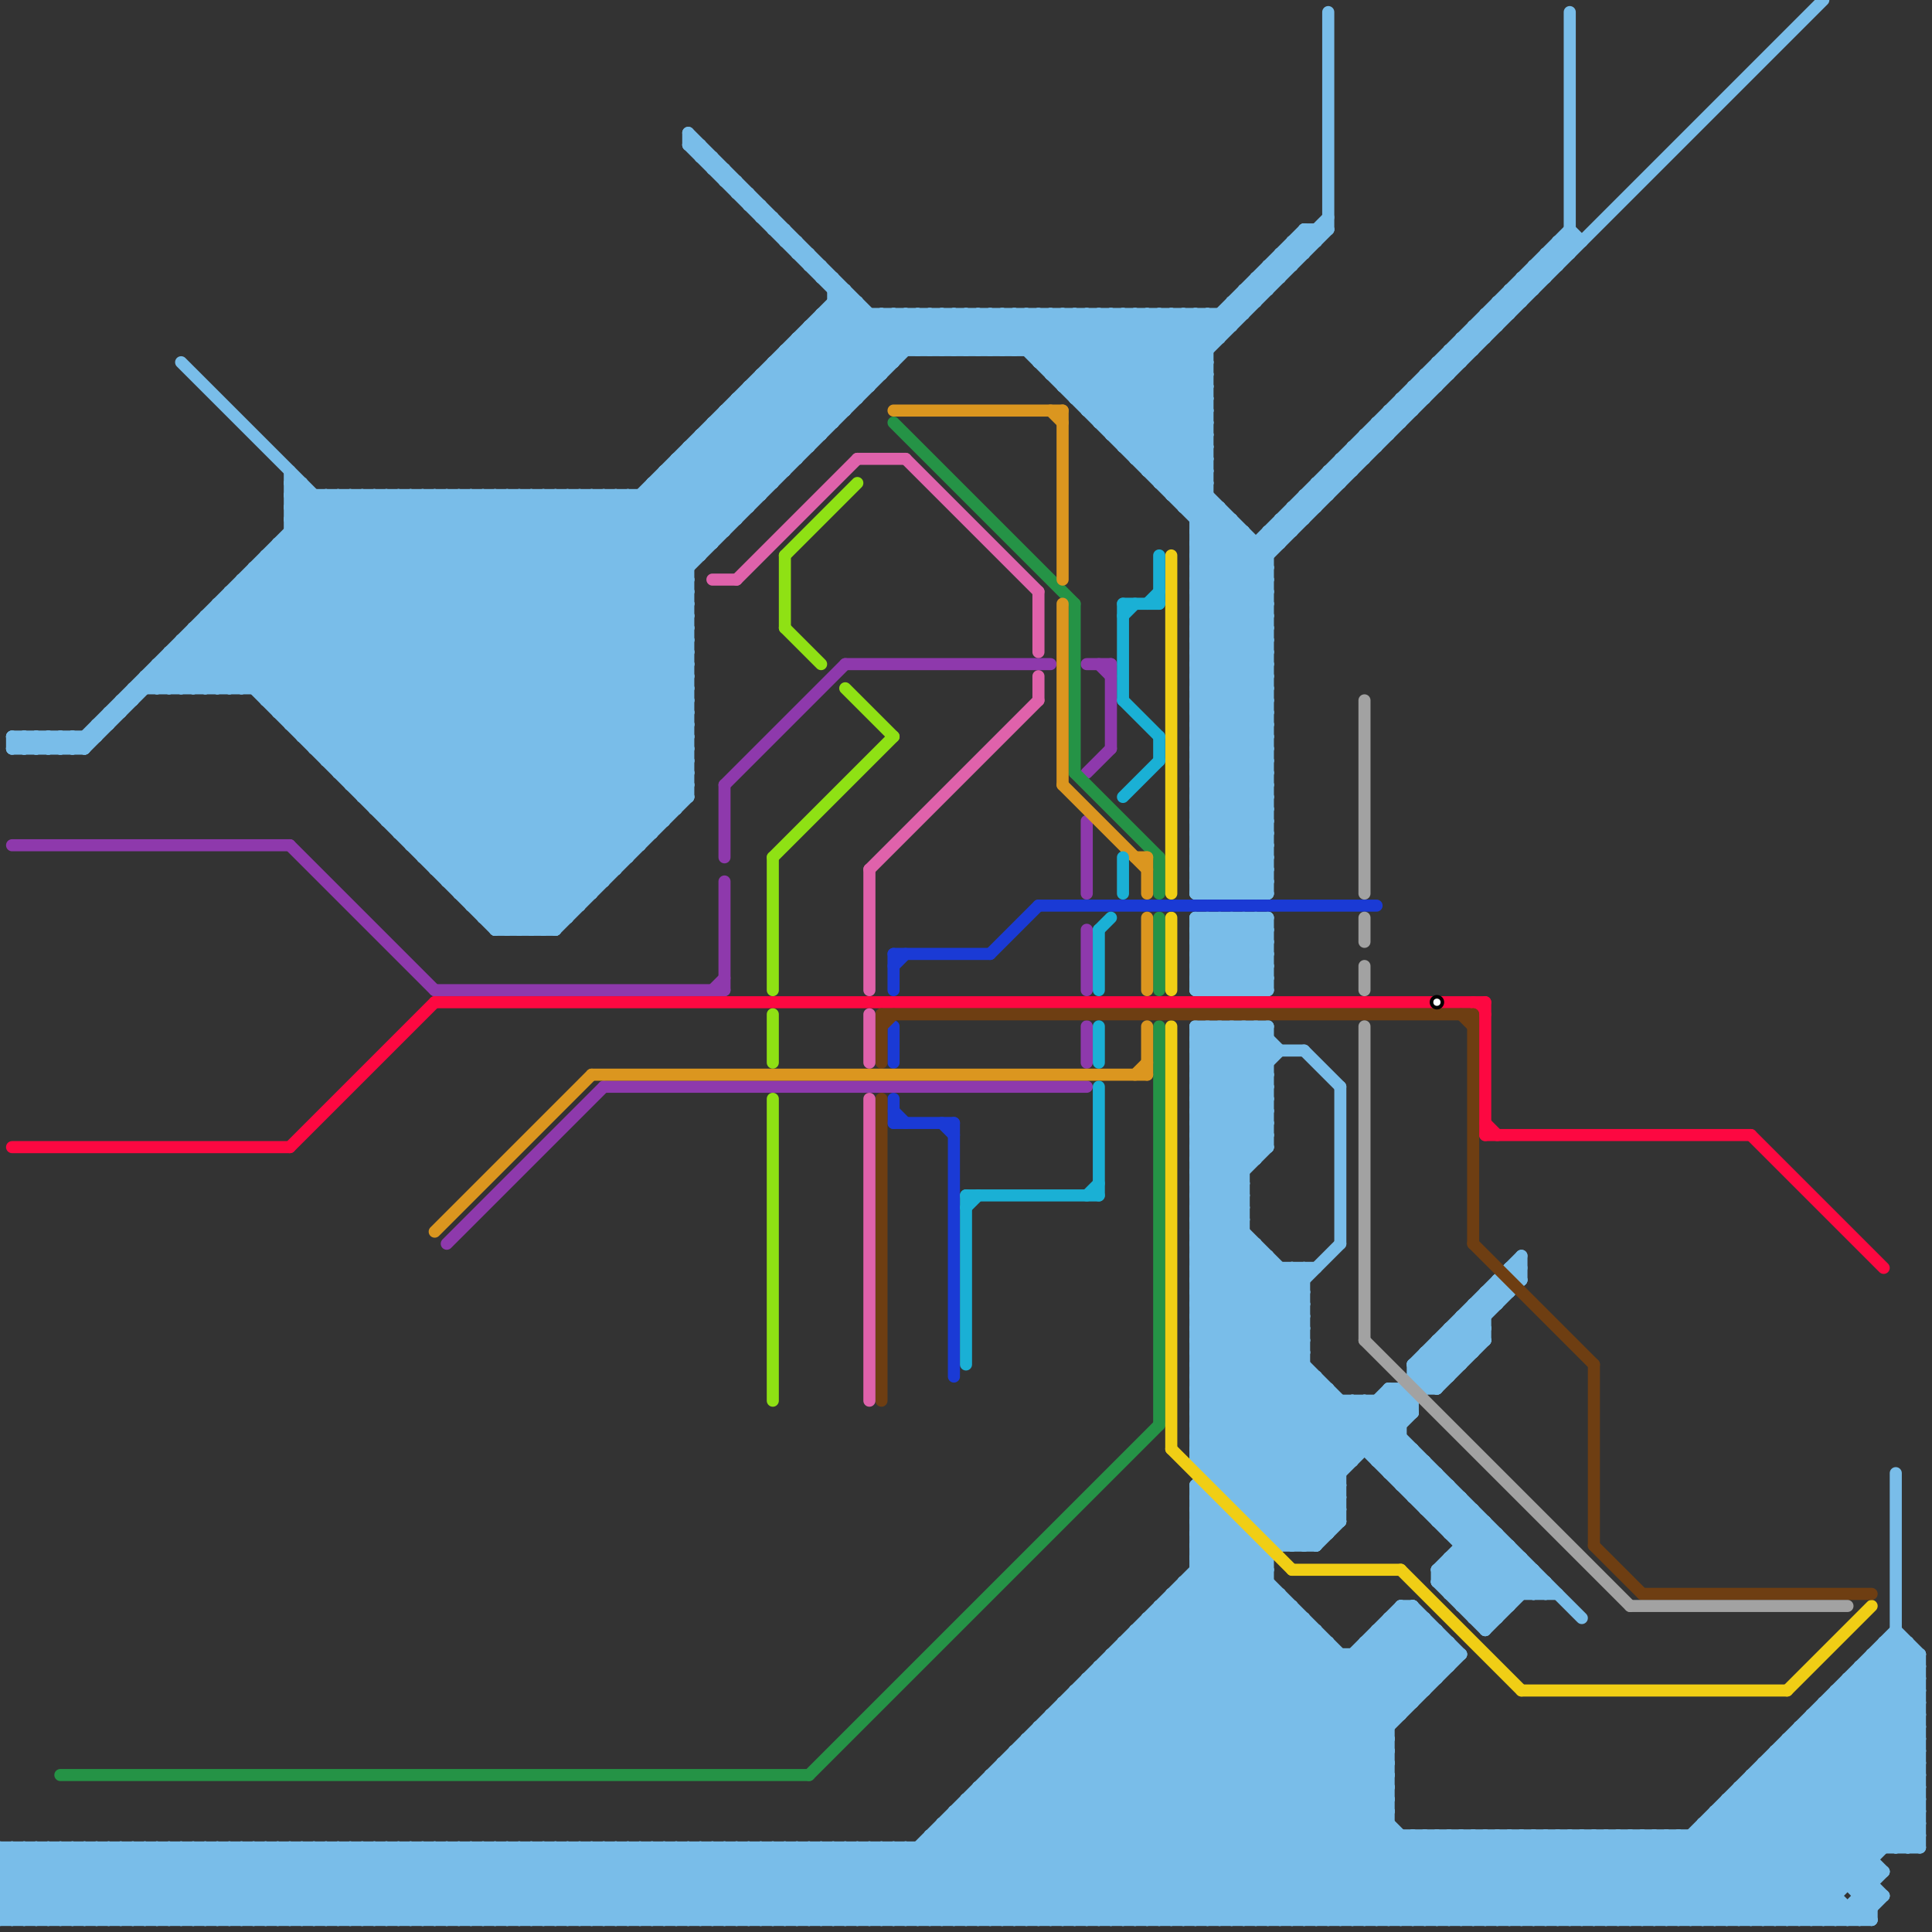 
<svg version="1.1" xmlns="http://www.w3.org/2000/svg" viewBox="0 0 160 160">
<rect x="0" y="0" width="160" height="160" fill="#333333" stroke="none"/>
<style>text { font: 1px Helvetica; font-weight: 600; white-space: pre; dominant-baseline: central; } line { stroke-width: 1; fill: none; stroke-linecap: round; stroke-linejoin: round; } .c0 { stroke: #79bde9 } .c1 { stroke: #8e39ac } .c2 { stroke: #fd0841 } .c3 { stroke: #259346 } .c4 { stroke: #f0ce15 } .c5 { stroke: #1a3ad5 } .c6 { stroke: #6e3e12 } .c7 { stroke: #a2a2a2 } .c8 { stroke: #db961f } .c9 { stroke: #df62ab } .c10 { stroke: #8fe114 } .c11 { stroke: #1ab0d5 }</style><defs><g id="wm-xf"><circle r="1.2" fill="#000"/><circle r="0.9" fill="#fff"/><circle r="0.6" fill="#000"/><circle r="0.3" fill="#fff"/></g><g id="wm"><circle r="0.6" fill="#000"/><circle r="0.3" fill="#fff"/></g></defs><line class="c0" x1="75" y1="153" x2="81" y2="159"/><line class="c0" x1="99" y1="104" x2="103" y2="100"/><line class="c0" x1="108" y1="41" x2="109" y2="42"/><line class="c0" x1="44" y1="159" x2="50" y2="153"/><line class="c0" x1="154" y1="156" x2="155" y2="155"/><line class="c0" x1="99" y1="44" x2="105" y2="50"/><line class="c0" x1="99" y1="124" x2="100" y2="124"/><line class="c0" x1="73" y1="26" x2="73" y2="31"/><line class="c0" x1="92" y1="159" x2="117" y2="134"/><line class="c0" x1="13" y1="55" x2="13" y2="57"/><line class="c0" x1="90" y1="139" x2="110" y2="159"/><line class="c0" x1="33" y1="68" x2="75" y2="26"/><line class="c0" x1="102" y1="82" x2="105" y2="79"/><line class="c0" x1="33" y1="41" x2="33" y2="69"/><line class="c0" x1="117" y1="32" x2="118" y2="33"/><line class="c0" x1="30" y1="41" x2="30" y2="66"/><line class="c0" x1="103" y1="24" x2="105" y2="24"/><line class="c0" x1="139" y1="152" x2="139" y2="159"/><line class="c0" x1="99" y1="98" x2="108" y2="107"/><line class="c0" x1="99" y1="64" x2="105" y2="64"/><line class="c0" x1="116" y1="133" x2="120" y2="137"/><line class="c0" x1="98" y1="131" x2="115" y2="148"/><line class="c0" x1="154" y1="157" x2="156" y2="157"/><line class="c0" x1="149" y1="159" x2="159" y2="149"/><line class="c0" x1="99" y1="81" x2="104" y2="76"/><line class="c0" x1="35" y1="71" x2="57" y2="49"/><line class="c0" x1="103" y1="76" x2="105" y2="78"/><line class="c0" x1="27" y1="41" x2="27" y2="63"/><line class="c0" x1="27" y1="153" x2="33" y2="159"/><line class="c0" x1="99" y1="117" x2="117" y2="117"/><line class="c0" x1="21" y1="47" x2="48" y2="74"/><line class="c0" x1="129" y1="20" x2="129" y2="22"/><line class="c0" x1="107" y1="42" x2="109" y2="42"/><line class="c0" x1="125" y1="128" x2="125" y2="133"/><line class="c0" x1="77" y1="159" x2="105" y2="131"/><line class="c0" x1="14" y1="55" x2="16" y2="57"/><line class="c0" x1="148" y1="159" x2="159" y2="148"/><line class="c0" x1="40" y1="76" x2="47" y2="76"/><line class="c0" x1="55" y1="153" x2="61" y2="159"/><line class="c0" x1="39" y1="75" x2="57" y2="57"/><line class="c0" x1="65" y1="29" x2="65" y2="39"/><line class="c0" x1="54" y1="40" x2="59" y2="45"/><line class="c0" x1="93" y1="136" x2="116" y2="159"/><line class="c0" x1="119" y1="30" x2="120" y2="31"/><line class="c0" x1="40" y1="153" x2="46" y2="159"/><line class="c0" x1="114" y1="121" x2="116" y2="119"/><line class="c0" x1="99" y1="82" x2="105" y2="82"/><line class="c0" x1="109" y1="40" x2="110" y2="41"/><line class="c0" x1="51" y1="41" x2="51" y2="72"/><line class="c0" x1="2" y1="61" x2="2" y2="62"/><line class="c0" x1="12" y1="56" x2="57" y2="56"/><line class="c0" x1="104" y1="76" x2="104" y2="82"/><line class="c0" x1="122" y1="152" x2="122" y2="159"/><line class="c0" x1="64" y1="30" x2="64" y2="40"/><line class="c0" x1="71" y1="153" x2="77" y2="159"/><line class="c0" x1="113" y1="116" x2="113" y2="120"/><line class="c0" x1="119" y1="130" x2="123" y2="126"/><line class="c0" x1="37" y1="153" x2="43" y2="159"/><line class="c0" x1="73" y1="153" x2="79" y2="159"/><line class="c0" x1="120" y1="132" x2="129" y2="132"/><line class="c0" x1="24" y1="153" x2="24" y2="159"/><line class="c0" x1="99" y1="85" x2="99" y2="121"/><line class="c0" x1="52" y1="41" x2="57" y2="46"/><line class="c0" x1="46" y1="41" x2="46" y2="77"/><line class="c0" x1="66" y1="153" x2="72" y2="159"/><line class="c0" x1="83" y1="146" x2="115" y2="146"/><line class="c0" x1="58" y1="12" x2="58" y2="13"/><line class="c0" x1="68" y1="153" x2="74" y2="159"/><line class="c0" x1="91" y1="138" x2="112" y2="159"/><line class="c0" x1="99" y1="63" x2="105" y2="63"/><line class="c0" x1="121" y1="28" x2="121" y2="30"/><line class="c0" x1="92" y1="137" x2="114" y2="159"/><line class="c0" x1="72" y1="26" x2="72" y2="32"/><line class="c0" x1="61" y1="15" x2="61" y2="16"/><line class="c0" x1="129" y1="152" x2="136" y2="159"/><line class="c0" x1="133" y1="152" x2="133" y2="159"/><line class="c0" x1="35" y1="70" x2="57" y2="48"/><line class="c0" x1="99" y1="50" x2="105" y2="56"/><line class="c0" x1="128" y1="159" x2="135" y2="152"/><line class="c0" x1="131" y1="152" x2="138" y2="159"/><line class="c0" x1="135" y1="152" x2="135" y2="159"/><line class="c0" x1="88" y1="26" x2="88" y2="32"/><line class="c0" x1="90" y1="34" x2="98" y2="26"/><line class="c0" x1="99" y1="95" x2="103" y2="99"/><line class="c0" x1="106" y1="21" x2="107" y2="22"/><line class="c0" x1="154" y1="159" x2="156" y2="157"/><line class="c0" x1="136" y1="152" x2="136" y2="159"/><line class="c0" x1="45" y1="77" x2="57" y2="65"/><line class="c0" x1="106" y1="159" x2="115" y2="150"/><line class="c0" x1="84" y1="26" x2="84" y2="29"/><line class="c0" x1="99" y1="51" x2="105" y2="57"/><line class="c0" x1="99" y1="106" x2="108" y2="106"/><line class="c0" x1="153" y1="159" x2="155" y2="157"/><line class="c0" x1="53" y1="159" x2="59" y2="153"/><line class="c0" x1="99" y1="96" x2="103" y2="100"/><line class="c0" x1="63" y1="31" x2="73" y2="31"/><line class="c0" x1="120" y1="152" x2="120" y2="159"/><line class="c0" x1="71" y1="25" x2="71" y2="33"/><line class="c0" x1="139" y1="159" x2="159" y2="139"/><line class="c0" x1="122" y1="134" x2="124" y2="134"/><line class="c0" x1="49" y1="41" x2="57" y2="49"/><line class="c0" x1="31" y1="66" x2="71" y2="26"/><line class="c0" x1="102" y1="76" x2="105" y2="79"/><line class="c0" x1="35" y1="71" x2="52" y2="71"/><line class="c0" x1="99" y1="107" x2="112" y2="120"/><line class="c0" x1="99" y1="71" x2="105" y2="71"/><line class="c0" x1="100" y1="74" x2="105" y2="69"/><line class="c0" x1="87" y1="142" x2="116" y2="142"/><line class="c0" x1="41" y1="77" x2="46" y2="77"/><line class="c0" x1="20" y1="153" x2="20" y2="159"/><line class="c0" x1="112" y1="116" x2="112" y2="121"/><line class="c0" x1="28" y1="64" x2="51" y2="41"/><line class="c0" x1="62" y1="153" x2="68" y2="159"/><line class="c0" x1="15" y1="53" x2="15" y2="57"/><line class="c0" x1="24" y1="44" x2="51" y2="71"/><line class="c0" x1="103" y1="76" x2="103" y2="82"/><line class="c0" x1="22" y1="153" x2="22" y2="159"/><line class="c0" x1="36" y1="72" x2="57" y2="51"/><line class="c0" x1="114" y1="116" x2="114" y2="121"/><line class="c0" x1="64" y1="153" x2="70" y2="159"/><line class="c0" x1="150" y1="143" x2="159" y2="152"/><line class="c0" x1="32" y1="41" x2="57" y2="66"/><line class="c0" x1="80" y1="26" x2="83" y2="29"/><line class="c0" x1="38" y1="153" x2="38" y2="159"/><line class="c0" x1="78" y1="29" x2="81" y2="26"/><line class="c0" x1="95" y1="26" x2="95" y2="39"/><line class="c0" x1="48" y1="153" x2="48" y2="159"/><line class="c0" x1="4" y1="153" x2="4" y2="159"/><line class="c0" x1="123" y1="26" x2="124" y2="27"/><line class="c0" x1="96" y1="26" x2="96" y2="40"/><line class="c0" x1="6" y1="159" x2="12" y2="153"/><line class="c0" x1="86" y1="143" x2="102" y2="159"/><line class="c0" x1="111" y1="38" x2="111" y2="40"/><line class="c0" x1="114" y1="121" x2="118" y2="121"/><line class="c0" x1="110" y1="115" x2="110" y2="127"/><line class="c0" x1="116" y1="122" x2="117" y2="121"/><line class="c0" x1="115" y1="122" x2="117" y2="120"/><line class="c0" x1="120" y1="126" x2="121" y2="125"/><line class="c0" x1="89" y1="140" x2="118" y2="140"/><line class="c0" x1="17" y1="51" x2="17" y2="57"/><line class="c0" x1="135" y1="159" x2="158" y2="136"/><line class="c0" x1="156" y1="136" x2="156" y2="153"/><line class="c0" x1="60" y1="15" x2="61" y2="15"/><line class="c0" x1="120" y1="131" x2="124" y2="127"/><line class="c0" x1="40" y1="76" x2="57" y2="59"/><line class="c0" x1="65" y1="19" x2="65" y2="20"/><line class="c0" x1="138" y1="152" x2="145" y2="159"/><line class="c0" x1="24" y1="159" x2="30" y2="153"/><line class="c0" x1="20" y1="49" x2="47" y2="76"/><line class="c0" x1="140" y1="152" x2="147" y2="159"/><line class="c0" x1="19" y1="49" x2="19" y2="57"/><line class="c0" x1="40" y1="41" x2="57" y2="58"/><line class="c0" x1="99" y1="70" x2="105" y2="70"/><line class="c0" x1="26" y1="159" x2="32" y2="153"/><line class="c0" x1="129" y1="20" x2="131" y2="20"/><line class="c0" x1="97" y1="40" x2="100" y2="37"/><line class="c0" x1="67" y1="153" x2="67" y2="159"/><line class="c0" x1="61" y1="153" x2="61" y2="159"/><line class="c0" x1="125" y1="24" x2="125" y2="26"/><line class="c0" x1="115" y1="115" x2="115" y2="122"/><line class="c0" x1="101" y1="85" x2="105" y2="89"/><line class="c0" x1="116" y1="115" x2="116" y2="123"/><line class="c0" x1="99" y1="57" x2="105" y2="63"/><line class="c0" x1="55" y1="39" x2="60" y2="44"/><line class="c0" x1="4" y1="61" x2="5" y2="62"/><line class="c0" x1="99" y1="73" x2="100" y2="74"/><line class="c0" x1="150" y1="159" x2="159" y2="150"/><line class="c0" x1="36" y1="71" x2="57" y2="50"/><line class="c0" x1="105" y1="44" x2="105" y2="74"/><line class="c0" x1="37" y1="159" x2="43" y2="153"/><line class="c0" x1="102" y1="124" x2="111" y2="124"/><line class="c0" x1="99" y1="50" x2="130" y2="19"/><line class="c0" x1="79" y1="151" x2="87" y2="159"/><line class="c0" x1="99" y1="58" x2="105" y2="64"/><line class="c0" x1="99" y1="113" x2="108" y2="113"/><line class="c0" x1="99" y1="53" x2="105" y2="47"/><line class="c0" x1="80" y1="150" x2="89" y2="159"/><line class="c0" x1="104" y1="23" x2="104" y2="25"/><line class="c0" x1="28" y1="41" x2="28" y2="64"/><line class="c0" x1="32" y1="68" x2="55" y2="68"/><line class="c0" x1="76" y1="26" x2="79" y2="29"/><line class="c0" x1="79" y1="150" x2="115" y2="150"/><line class="c0" x1="100" y1="76" x2="105" y2="81"/><line class="c0" x1="24" y1="43" x2="52" y2="71"/><line class="c0" x1="44" y1="77" x2="57" y2="64"/><line class="c0" x1="1" y1="62" x2="2" y2="61"/><line class="c0" x1="99" y1="77" x2="100" y2="76"/><line class="c0" x1="40" y1="75" x2="57" y2="58"/><line class="c0" x1="124" y1="159" x2="131" y2="152"/><line class="c0" x1="16" y1="52" x2="41" y2="77"/><line class="c0" x1="120" y1="111" x2="121" y2="112"/><line class="c0" x1="0" y1="159" x2="155" y2="159"/><line class="c0" x1="99" y1="78" x2="105" y2="78"/><line class="c0" x1="107" y1="133" x2="107" y2="159"/><line class="c0" x1="86" y1="143" x2="86" y2="159"/><line class="c0" x1="23" y1="45" x2="59" y2="45"/><line class="c0" x1="126" y1="159" x2="133" y2="152"/><line class="c0" x1="17" y1="52" x2="42" y2="77"/><line class="c0" x1="106" y1="43" x2="108" y2="43"/><line class="c0" x1="27" y1="63" x2="57" y2="63"/><line class="c0" x1="152" y1="140" x2="159" y2="147"/><line class="c0" x1="98" y1="159" x2="120" y2="137"/><line class="c0" x1="57" y1="37" x2="67" y2="37"/><line class="c0" x1="99" y1="81" x2="100" y2="82"/><line class="c0" x1="149" y1="143" x2="159" y2="153"/><line class="c0" x1="20" y1="159" x2="26" y2="153"/><line class="c0" x1="17" y1="153" x2="23" y2="159"/><line class="c0" x1="22" y1="159" x2="28" y2="153"/><line class="c0" x1="87" y1="31" x2="100" y2="31"/><line class="c0" x1="108" y1="41" x2="108" y2="43"/><line class="c0" x1="15" y1="159" x2="21" y2="153"/><line class="c0" x1="65" y1="153" x2="65" y2="159"/><line class="c0" x1="106" y1="128" x2="109" y2="128"/><line class="c0" x1="60" y1="153" x2="60" y2="159"/><line class="c0" x1="119" y1="30" x2="121" y2="30"/><line class="c0" x1="153" y1="139" x2="153" y2="156"/><line class="c0" x1="143" y1="149" x2="143" y2="159"/><line class="c0" x1="27" y1="63" x2="49" y2="41"/><line class="c0" x1="46" y1="77" x2="57" y2="66"/><line class="c0" x1="2" y1="61" x2="3" y2="62"/><line class="c0" x1="94" y1="159" x2="118" y2="135"/><line class="c0" x1="33" y1="159" x2="39" y2="153"/><line class="c0" x1="79" y1="150" x2="79" y2="159"/><line class="c0" x1="115" y1="122" x2="119" y2="122"/><line class="c0" x1="87" y1="143" x2="103" y2="159"/><line class="c0" x1="43" y1="159" x2="49" y2="153"/><line class="c0" x1="3" y1="61" x2="4" y2="62"/><line class="c0" x1="99" y1="123" x2="99" y2="159"/><line class="c0" x1="35" y1="159" x2="41" y2="153"/><line class="c0" x1="105" y1="22" x2="105" y2="24"/><line class="c0" x1="70" y1="153" x2="70" y2="159"/><line class="c0" x1="57" y1="12" x2="58" y2="12"/><line class="c0" x1="99" y1="47" x2="105" y2="53"/><line class="c0" x1="6" y1="62" x2="27" y2="41"/><line class="c0" x1="34" y1="159" x2="40" y2="153"/><line class="c0" x1="35" y1="41" x2="35" y2="71"/><line class="c0" x1="66" y1="28" x2="71" y2="33"/><line class="c0" x1="101" y1="123" x2="111" y2="123"/><line class="c0" x1="149" y1="143" x2="159" y2="143"/><line class="c0" x1="30" y1="159" x2="36" y2="153"/><line class="c0" x1="99" y1="92" x2="103" y2="96"/><line class="c0" x1="59" y1="159" x2="65" y2="153"/><line class="c0" x1="121" y1="28" x2="122" y2="29"/><line class="c0" x1="61" y1="159" x2="67" y2="153"/><line class="c0" x1="99" y1="26" x2="99" y2="74"/><line class="c0" x1="24" y1="44" x2="60" y2="44"/><line class="c0" x1="99" y1="101" x2="108" y2="110"/><line class="c0" x1="56" y1="159" x2="62" y2="153"/><line class="c0" x1="96" y1="133" x2="107" y2="133"/><line class="c0" x1="99" y1="67" x2="105" y2="67"/><line class="c0" x1="125" y1="152" x2="125" y2="159"/><line class="c0" x1="106" y1="21" x2="108" y2="21"/><line class="c0" x1="159" y1="137" x2="159" y2="153"/><line class="c0" x1="99" y1="113" x2="107" y2="105"/><line class="c0" x1="113" y1="137" x2="117" y2="141"/><line class="c0" x1="127" y1="152" x2="127" y2="159"/><line class="c0" x1="68" y1="23" x2="69" y2="23"/><line class="c0" x1="99" y1="120" x2="117" y2="120"/><line class="c0" x1="99" y1="93" x2="105" y2="87"/><line class="c0" x1="99" y1="89" x2="105" y2="95"/><line class="c0" x1="119" y1="30" x2="119" y2="32"/><line class="c0" x1="126" y1="104" x2="126" y2="106"/><line class="c0" x1="117" y1="114" x2="118" y2="115"/><line class="c0" x1="119" y1="111" x2="121" y2="113"/><line class="c0" x1="109" y1="40" x2="109" y2="42"/><line class="c0" x1="90" y1="140" x2="109" y2="159"/><line class="c0" x1="43" y1="77" x2="57" y2="63"/><line class="c0" x1="28" y1="153" x2="28" y2="159"/><line class="c0" x1="84" y1="146" x2="97" y2="159"/><line class="c0" x1="114" y1="120" x2="117" y2="117"/><line class="c0" x1="30" y1="153" x2="30" y2="159"/><line class="c0" x1="118" y1="112" x2="120" y2="114"/><line class="c0" x1="61" y1="33" x2="61" y2="43"/><line class="c0" x1="29" y1="153" x2="29" y2="159"/><line class="c0" x1="117" y1="120" x2="117" y2="124"/><line class="c0" x1="6" y1="61" x2="6" y2="62"/><line class="c0" x1="99" y1="102" x2="103" y2="98"/><line class="c0" x1="121" y1="109" x2="121" y2="113"/><line class="c0" x1="32" y1="67" x2="73" y2="26"/><line class="c0" x1="90" y1="33" x2="97" y2="26"/><line class="c0" x1="99" y1="46" x2="105" y2="52"/><line class="c0" x1="99" y1="131" x2="115" y2="147"/><line class="c0" x1="24" y1="60" x2="43" y2="41"/><line class="c0" x1="68" y1="27" x2="72" y2="31"/><line class="c0" x1="1" y1="61" x2="1" y2="62"/><line class="c0" x1="101" y1="85" x2="101" y2="123"/><line class="c0" x1="4" y1="159" x2="10" y2="153"/><line class="c0" x1="95" y1="39" x2="100" y2="39"/><line class="c0" x1="104" y1="45" x2="104" y2="74"/><line class="c0" x1="102" y1="85" x2="102" y2="124"/><line class="c0" x1="57" y1="37" x2="57" y2="66"/><line class="c0" x1="41" y1="76" x2="57" y2="60"/><line class="c0" x1="72" y1="153" x2="78" y2="159"/><line class="c0" x1="118" y1="114" x2="126" y2="106"/><line class="c0" x1="106" y1="21" x2="106" y2="23"/><line class="c0" x1="72" y1="159" x2="103" y2="128"/><line class="c0" x1="99" y1="66" x2="105" y2="66"/><line class="c0" x1="121" y1="128" x2="125" y2="128"/><line class="c0" x1="104" y1="82" x2="105" y2="81"/><line class="c0" x1="12" y1="153" x2="12" y2="159"/><line class="c0" x1="90" y1="26" x2="90" y2="34"/><line class="c0" x1="105" y1="44" x2="107" y2="44"/><line class="c0" x1="64" y1="31" x2="68" y2="35"/><line class="c0" x1="113" y1="136" x2="117" y2="140"/><line class="c0" x1="16" y1="57" x2="32" y2="41"/><line class="c0" x1="99" y1="92" x2="105" y2="86"/><line class="c0" x1="54" y1="41" x2="58" y2="45"/><line class="c0" x1="127" y1="130" x2="127" y2="132"/><line class="c0" x1="58" y1="159" x2="64" y2="153"/><line class="c0" x1="52" y1="159" x2="58" y2="153"/><line class="c0" x1="117" y1="152" x2="124" y2="159"/><line class="c0" x1="99" y1="52" x2="151" y2="0"/><line class="c0" x1="16" y1="52" x2="16" y2="57"/><line class="c0" x1="19" y1="50" x2="46" y2="77"/><line class="c0" x1="14" y1="153" x2="20" y2="159"/><line class="c0" x1="128" y1="21" x2="130" y2="21"/><line class="c0" x1="13" y1="153" x2="19" y2="159"/><line class="c0" x1="62" y1="32" x2="62" y2="42"/><line class="c0" x1="30" y1="66" x2="57" y2="66"/><line class="c0" x1="123" y1="107" x2="124" y2="108"/><line class="c0" x1="81" y1="159" x2="107" y2="133"/><line class="c0" x1="15" y1="153" x2="21" y2="159"/><line class="c0" x1="99" y1="111" x2="105" y2="105"/><line class="c0" x1="130" y1="152" x2="137" y2="159"/><line class="c0" x1="127" y1="22" x2="129" y2="22"/><line class="c0" x1="89" y1="26" x2="100" y2="37"/><line class="c0" x1="132" y1="152" x2="139" y2="159"/><line class="c0" x1="108" y1="41" x2="110" y2="41"/><line class="c0" x1="99" y1="74" x2="105" y2="74"/><line class="c0" x1="113" y1="136" x2="113" y2="159"/><line class="c0" x1="120" y1="129" x2="126" y2="129"/><line class="c0" x1="60" y1="34" x2="65" y2="39"/><line class="c0" x1="99" y1="61" x2="105" y2="61"/><line class="c0" x1="58" y1="36" x2="58" y2="46"/><line class="c0" x1="77" y1="152" x2="77" y2="159"/><line class="c0" x1="151" y1="159" x2="152" y2="158"/><line class="c0" x1="28" y1="153" x2="34" y2="159"/><line class="c0" x1="99" y1="48" x2="103" y2="44"/><line class="c0" x1="122" y1="27" x2="122" y2="29"/><line class="c0" x1="65" y1="30" x2="69" y2="34"/><line class="c0" x1="97" y1="26" x2="97" y2="41"/><line class="c0" x1="12" y1="56" x2="13" y2="57"/><line class="c0" x1="51" y1="41" x2="57" y2="47"/><line class="c0" x1="98" y1="26" x2="98" y2="42"/><line class="c0" x1="114" y1="135" x2="118" y2="139"/><line class="c0" x1="99" y1="86" x2="105" y2="92"/><line class="c0" x1="99" y1="53" x2="105" y2="59"/><line class="c0" x1="103" y1="24" x2="103" y2="26"/><line class="c0" x1="99" y1="108" x2="108" y2="108"/><line class="c0" x1="99" y1="118" x2="116" y2="118"/><line class="c0" x1="117" y1="116" x2="117" y2="117"/><line class="c0" x1="129" y1="20" x2="130" y2="21"/><line class="c0" x1="99" y1="105" x2="126" y2="132"/><line class="c0" x1="74" y1="159" x2="104" y2="129"/><line class="c0" x1="0" y1="157" x2="4" y2="153"/><line class="c0" x1="100" y1="85" x2="100" y2="122"/><line class="c0" x1="114" y1="136" x2="118" y2="140"/><line class="c0" x1="8" y1="60" x2="9" y2="60"/><line class="c0" x1="116" y1="159" x2="123" y2="152"/><line class="c0" x1="123" y1="152" x2="123" y2="159"/><line class="c0" x1="118" y1="159" x2="125" y2="152"/><line class="c0" x1="0" y1="154" x2="155" y2="154"/><line class="c0" x1="102" y1="25" x2="103" y2="26"/><line class="c0" x1="118" y1="152" x2="118" y2="159"/><line class="c0" x1="75" y1="159" x2="111" y2="123"/><line class="c0" x1="99" y1="79" x2="102" y2="82"/><line class="c0" x1="84" y1="26" x2="105" y2="47"/><line class="c0" x1="91" y1="35" x2="100" y2="35"/><line class="c0" x1="25" y1="40" x2="25" y2="61"/><line class="c0" x1="99" y1="129" x2="112" y2="116"/><line class="c0" x1="99" y1="118" x2="109" y2="128"/><line class="c0" x1="99" y1="60" x2="105" y2="60"/><line class="c0" x1="122" y1="108" x2="122" y2="112"/><line class="c0" x1="70" y1="159" x2="102" y2="127"/><line class="c0" x1="56" y1="39" x2="60" y2="43"/><line class="c0" x1="134" y1="159" x2="157" y2="136"/><line class="c0" x1="67" y1="27" x2="102" y2="27"/><line class="c0" x1="9" y1="59" x2="9" y2="60"/><line class="c0" x1="103" y1="127" x2="103" y2="159"/><line class="c0" x1="99" y1="85" x2="105" y2="91"/><line class="c0" x1="120" y1="29" x2="120" y2="31"/><line class="c0" x1="63" y1="32" x2="67" y2="36"/><line class="c0" x1="23" y1="46" x2="50" y2="73"/><line class="c0" x1="0" y1="156" x2="3" y2="153"/><line class="c0" x1="47" y1="41" x2="57" y2="51"/><line class="c0" x1="99" y1="123" x2="105" y2="129"/><line class="c0" x1="87" y1="142" x2="87" y2="159"/><line class="c0" x1="37" y1="73" x2="50" y2="73"/><line class="c0" x1="8" y1="153" x2="8" y2="159"/><line class="c0" x1="87" y1="26" x2="100" y2="39"/><line class="c0" x1="31" y1="67" x2="56" y2="67"/><line class="c0" x1="82" y1="26" x2="105" y2="49"/><line class="c0" x1="10" y1="153" x2="10" y2="159"/><line class="c0" x1="96" y1="133" x2="96" y2="159"/><line class="c0" x1="65" y1="29" x2="70" y2="34"/><line class="c0" x1="3" y1="153" x2="3" y2="159"/><line class="c0" x1="37" y1="73" x2="57" y2="53"/><line class="c0" x1="115" y1="134" x2="118" y2="134"/><line class="c0" x1="99" y1="115" x2="111" y2="103"/><line class="c0" x1="95" y1="134" x2="95" y2="159"/><line class="c0" x1="81" y1="148" x2="115" y2="148"/><line class="c0" x1="112" y1="159" x2="119" y2="152"/><line class="c0" x1="64" y1="30" x2="69" y2="35"/><line class="c0" x1="99" y1="103" x2="103" y2="99"/><line class="c0" x1="99" y1="117" x2="109" y2="127"/><line class="c0" x1="92" y1="137" x2="92" y2="159"/><line class="c0" x1="14" y1="54" x2="14" y2="57"/><line class="c0" x1="99" y1="104" x2="127" y2="132"/><line class="c0" x1="24" y1="39" x2="24" y2="60"/><line class="c0" x1="63" y1="153" x2="69" y2="159"/><line class="c0" x1="23" y1="153" x2="23" y2="159"/><line class="c0" x1="141" y1="151" x2="141" y2="159"/><line class="c0" x1="45" y1="41" x2="45" y2="77"/><line class="c0" x1="0" y1="155" x2="2" y2="153"/><line class="c0" x1="18" y1="57" x2="34" y2="41"/><line class="c0" x1="125" y1="159" x2="132" y2="152"/><line class="c0" x1="128" y1="152" x2="135" y2="159"/><line class="c0" x1="155" y1="137" x2="159" y2="137"/><line class="c0" x1="99" y1="112" x2="106" y2="105"/><line class="c0" x1="106" y1="132" x2="106" y2="159"/><line class="c0" x1="100" y1="122" x2="111" y2="122"/><line class="c0" x1="127" y1="159" x2="134" y2="152"/><line class="c0" x1="32" y1="159" x2="38" y2="153"/><line class="c0" x1="95" y1="26" x2="100" y2="31"/><line class="c0" x1="148" y1="145" x2="156" y2="153"/><line class="c0" x1="92" y1="26" x2="92" y2="36"/><line class="c0" x1="76" y1="153" x2="76" y2="159"/><line class="c0" x1="99" y1="127" x2="110" y2="116"/><line class="c0" x1="154" y1="138" x2="159" y2="138"/><line class="c0" x1="83" y1="26" x2="83" y2="29"/><line class="c0" x1="21" y1="47" x2="57" y2="47"/><line class="c0" x1="114" y1="35" x2="116" y2="35"/><line class="c0" x1="56" y1="38" x2="61" y2="43"/><line class="c0" x1="99" y1="126" x2="115" y2="142"/><line class="c0" x1="30" y1="65" x2="70" y2="25"/><line class="c0" x1="24" y1="41" x2="53" y2="70"/><line class="c0" x1="50" y1="159" x2="56" y2="153"/><line class="c0" x1="78" y1="26" x2="78" y2="29"/><line class="c0" x1="111" y1="38" x2="112" y2="39"/><line class="c0" x1="22" y1="58" x2="39" y2="41"/><line class="c0" x1="80" y1="26" x2="80" y2="29"/><line class="c0" x1="14" y1="54" x2="17" y2="57"/><line class="c0" x1="6" y1="153" x2="6" y2="159"/><line class="c0" x1="18" y1="50" x2="57" y2="50"/><line class="c0" x1="1" y1="153" x2="1" y2="159"/><line class="c0" x1="57" y1="11" x2="57" y2="12"/><line class="c0" x1="151" y1="142" x2="159" y2="150"/><line class="c0" x1="100" y1="26" x2="101" y2="27"/><line class="c0" x1="114" y1="159" x2="121" y2="152"/><line class="c0" x1="109" y1="114" x2="109" y2="128"/><line class="c0" x1="154" y1="158" x2="155" y2="159"/><line class="c0" x1="39" y1="75" x2="48" y2="75"/><line class="c0" x1="8" y1="153" x2="14" y2="159"/><line class="c0" x1="19" y1="153" x2="19" y2="159"/><line class="c0" x1="86" y1="29" x2="89" y2="26"/><line class="c0" x1="99" y1="51" x2="130" y2="20"/><line class="c0" x1="150" y1="142" x2="159" y2="151"/><line class="c0" x1="75" y1="26" x2="78" y2="29"/><line class="c0" x1="141" y1="151" x2="159" y2="151"/><line class="c0" x1="23" y1="45" x2="23" y2="59"/><line class="c0" x1="0" y1="155" x2="156" y2="155"/><line class="c0" x1="99" y1="49" x2="105" y2="55"/><line class="c0" x1="109" y1="128" x2="111" y2="126"/><line class="c0" x1="94" y1="136" x2="117" y2="159"/><line class="c0" x1="31" y1="41" x2="56" y2="66"/><line class="c0" x1="26" y1="61" x2="46" y2="41"/><line class="c0" x1="45" y1="153" x2="45" y2="159"/><line class="c0" x1="29" y1="41" x2="55" y2="67"/><line class="c0" x1="130" y1="19" x2="131" y2="20"/><line class="c0" x1="3" y1="159" x2="9" y2="153"/><line class="c0" x1="92" y1="36" x2="110" y2="18"/><line class="c0" x1="78" y1="26" x2="81" y2="29"/><line class="c0" x1="11" y1="153" x2="11" y2="159"/><line class="c0" x1="24" y1="40" x2="53" y2="69"/><line class="c0" x1="150" y1="142" x2="150" y2="159"/><line class="c0" x1="47" y1="153" x2="47" y2="159"/><line class="c0" x1="155" y1="138" x2="159" y2="142"/><line class="c0" x1="126" y1="23" x2="128" y2="23"/><line class="c0" x1="5" y1="159" x2="11" y2="153"/><line class="c0" x1="46" y1="153" x2="46" y2="159"/><line class="c0" x1="40" y1="153" x2="40" y2="159"/><line class="c0" x1="100" y1="82" x2="105" y2="77"/><line class="c0" x1="10" y1="58" x2="10" y2="59"/><line class="c0" x1="99" y1="82" x2="105" y2="76"/><line class="c0" x1="118" y1="134" x2="118" y2="140"/><line class="c0" x1="83" y1="147" x2="95" y2="159"/><line class="c0" x1="20" y1="48" x2="47" y2="75"/><line class="c0" x1="99" y1="103" x2="108" y2="112"/><line class="c0" x1="99" y1="121" x2="106" y2="128"/><line class="c0" x1="93" y1="26" x2="93" y2="37"/><line class="c0" x1="87" y1="142" x2="104" y2="159"/><line class="c0" x1="117" y1="113" x2="117" y2="114"/><line class="c0" x1="53" y1="41" x2="53" y2="70"/><line class="c0" x1="20" y1="48" x2="20" y2="57"/><line class="c0" x1="66" y1="21" x2="67" y2="21"/><line class="c0" x1="85" y1="144" x2="85" y2="159"/><line class="c0" x1="23" y1="59" x2="41" y2="41"/><line class="c0" x1="99" y1="56" x2="105" y2="56"/><line class="c0" x1="19" y1="49" x2="46" y2="76"/><line class="c0" x1="122" y1="125" x2="122" y2="134"/><line class="c0" x1="76" y1="26" x2="76" y2="29"/><line class="c0" x1="41" y1="159" x2="47" y2="153"/><line class="c0" x1="16" y1="159" x2="22" y2="153"/><line class="c0" x1="55" y1="39" x2="65" y2="39"/><line class="c0" x1="151" y1="141" x2="159" y2="149"/><line class="c0" x1="18" y1="159" x2="24" y2="153"/><line class="c0" x1="99" y1="94" x2="105" y2="94"/><line class="c0" x1="104" y1="85" x2="104" y2="96"/><line class="c0" x1="80" y1="159" x2="106" y2="133"/><line class="c0" x1="123" y1="135" x2="127" y2="131"/><line class="c0" x1="106" y1="43" x2="106" y2="45"/><line class="c0" x1="69" y1="159" x2="75" y2="153"/><line class="c0" x1="118" y1="31" x2="120" y2="31"/><line class="c0" x1="7" y1="62" x2="28" y2="41"/><line class="c0" x1="6" y1="153" x2="12" y2="159"/><line class="c0" x1="79" y1="26" x2="82" y2="29"/><line class="c0" x1="117" y1="133" x2="117" y2="141"/><line class="c0" x1="82" y1="147" x2="115" y2="147"/><line class="c0" x1="39" y1="41" x2="39" y2="75"/><line class="c0" x1="66" y1="20" x2="66" y2="21"/><line class="c0" x1="23" y1="58" x2="40" y2="41"/><line class="c0" x1="74" y1="26" x2="77" y2="29"/><line class="c0" x1="32" y1="153" x2="38" y2="159"/><line class="c0" x1="26" y1="153" x2="32" y2="159"/><line class="c0" x1="1" y1="159" x2="7" y2="153"/><line class="c0" x1="64" y1="18" x2="64" y2="19"/><line class="c0" x1="84" y1="145" x2="84" y2="159"/><line class="c0" x1="94" y1="135" x2="118" y2="159"/><line class="c0" x1="89" y1="141" x2="107" y2="159"/><line class="c0" x1="89" y1="159" x2="111" y2="137"/><line class="c0" x1="88" y1="141" x2="106" y2="159"/><line class="c0" x1="120" y1="110" x2="123" y2="110"/><line class="c0" x1="55" y1="40" x2="59" y2="44"/><line class="c0" x1="118" y1="115" x2="119" y2="115"/><line class="c0" x1="104" y1="74" x2="105" y2="73"/><line class="c0" x1="8" y1="60" x2="8" y2="61"/><line class="c0" x1="76" y1="159" x2="105" y2="130"/><line class="c0" x1="28" y1="41" x2="55" y2="68"/><line class="c0" x1="16" y1="153" x2="22" y2="159"/><line class="c0" x1="54" y1="153" x2="54" y2="159"/><line class="c0" x1="123" y1="134" x2="127" y2="130"/><line class="c0" x1="12" y1="159" x2="18" y2="153"/><line class="c0" x1="9" y1="153" x2="15" y2="159"/><line class="c0" x1="148" y1="144" x2="159" y2="144"/><line class="c0" x1="45" y1="153" x2="51" y2="159"/><line class="c0" x1="56" y1="153" x2="56" y2="159"/><line class="c0" x1="14" y1="159" x2="20" y2="153"/><line class="c0" x1="11" y1="153" x2="17" y2="159"/><line class="c0" x1="47" y1="153" x2="53" y2="159"/><line class="c0" x1="57" y1="153" x2="57" y2="159"/><line class="c0" x1="153" y1="140" x2="159" y2="146"/><line class="c0" x1="99" y1="72" x2="101" y2="74"/><line class="c0" x1="91" y1="138" x2="91" y2="159"/><line class="c0" x1="147" y1="145" x2="159" y2="145"/><line class="c0" x1="93" y1="26" x2="100" y2="33"/><line class="c0" x1="145" y1="147" x2="155" y2="157"/><line class="c0" x1="119" y1="126" x2="121" y2="124"/><line class="c0" x1="17" y1="51" x2="57" y2="51"/><line class="c0" x1="99" y1="47" x2="102" y2="44"/><line class="c0" x1="28" y1="64" x2="57" y2="64"/><line class="c0" x1="25" y1="159" x2="31" y2="153"/><line class="c0" x1="85" y1="144" x2="115" y2="144"/><line class="c0" x1="59" y1="35" x2="64" y2="40"/><line class="c0" x1="92" y1="26" x2="100" y2="34"/><line class="c0" x1="119" y1="115" x2="123" y2="111"/><line class="c0" x1="110" y1="136" x2="110" y2="159"/><line class="c0" x1="120" y1="110" x2="122" y2="112"/><line class="c0" x1="63" y1="31" x2="63" y2="41"/><line class="c0" x1="99" y1="88" x2="105" y2="94"/><line class="c0" x1="73" y1="159" x2="116" y2="116"/><line class="c0" x1="121" y1="127" x2="122" y2="126"/><line class="c0" x1="120" y1="127" x2="122" y2="125"/><line class="c0" x1="99" y1="80" x2="101" y2="82"/><line class="c0" x1="142" y1="150" x2="142" y2="159"/><line class="c0" x1="99" y1="96" x2="104" y2="96"/><line class="c0" x1="99" y1="58" x2="105" y2="58"/><line class="c0" x1="12" y1="153" x2="18" y2="159"/><line class="c0" x1="84" y1="145" x2="98" y2="159"/><line class="c0" x1="99" y1="69" x2="104" y2="74"/><line class="c0" x1="89" y1="140" x2="108" y2="159"/><line class="c0" x1="61" y1="33" x2="66" y2="38"/><line class="c0" x1="41" y1="153" x2="47" y2="159"/><line class="c0" x1="83" y1="146" x2="96" y2="159"/><line class="c0" x1="99" y1="45" x2="105" y2="51"/><line class="c0" x1="7" y1="153" x2="13" y2="159"/><line class="c0" x1="43" y1="153" x2="49" y2="159"/><line class="c0" x1="42" y1="41" x2="42" y2="77"/><line class="c0" x1="116" y1="33" x2="117" y2="34"/><line class="c0" x1="99" y1="46" x2="102" y2="43"/><line class="c0" x1="122" y1="134" x2="126" y2="130"/><line class="c0" x1="44" y1="41" x2="44" y2="77"/><line class="c0" x1="31" y1="67" x2="72" y2="26"/><line class="c0" x1="89" y1="33" x2="96" y2="26"/><line class="c0" x1="100" y1="76" x2="100" y2="82"/><line class="c0" x1="67" y1="153" x2="73" y2="159"/><line class="c0" x1="48" y1="41" x2="48" y2="75"/><line class="c0" x1="103" y1="74" x2="105" y2="72"/><line class="c0" x1="102" y1="126" x2="102" y2="159"/><line class="c0" x1="102" y1="76" x2="102" y2="82"/><line class="c0" x1="69" y1="153" x2="75" y2="159"/><line class="c0" x1="25" y1="153" x2="31" y2="159"/><line class="c0" x1="20" y1="57" x2="36" y2="41"/><line class="c0" x1="99" y1="77" x2="104" y2="82"/><line class="c0" x1="99" y1="65" x2="105" y2="59"/><line class="c0" x1="99" y1="71" x2="102" y2="74"/><line class="c0" x1="99" y1="49" x2="103" y2="45"/><line class="c0" x1="54" y1="153" x2="60" y2="159"/><line class="c0" x1="102" y1="43" x2="102" y2="74"/><line class="c0" x1="22" y1="57" x2="38" y2="41"/><line class="c0" x1="118" y1="125" x2="122" y2="125"/><line class="c0" x1="114" y1="116" x2="116" y2="118"/><line class="c0" x1="99" y1="52" x2="105" y2="52"/><line class="c0" x1="91" y1="138" x2="120" y2="138"/><line class="c0" x1="108" y1="128" x2="111" y2="125"/><line class="c0" x1="63" y1="18" x2="64" y2="18"/><line class="c0" x1="99" y1="87" x2="105" y2="93"/><line class="c0" x1="99" y1="129" x2="115" y2="145"/><line class="c0" x1="115" y1="135" x2="119" y2="139"/><line class="c0" x1="94" y1="26" x2="94" y2="38"/><line class="c0" x1="111" y1="137" x2="111" y2="159"/><line class="c0" x1="131" y1="152" x2="131" y2="159"/><line class="c0" x1="99" y1="90" x2="105" y2="90"/><line class="c0" x1="49" y1="159" x2="55" y2="153"/><line class="c0" x1="87" y1="31" x2="92" y2="26"/><line class="c0" x1="78" y1="151" x2="115" y2="151"/><line class="c0" x1="99" y1="121" x2="112" y2="121"/><line class="c0" x1="148" y1="144" x2="157" y2="153"/><line class="c0" x1="107" y1="128" x2="111" y2="124"/><line class="c0" x1="118" y1="113" x2="119" y2="114"/><line class="c0" x1="82" y1="147" x2="82" y2="159"/><line class="c0" x1="121" y1="152" x2="121" y2="159"/><line class="c0" x1="117" y1="32" x2="117" y2="34"/><line class="c0" x1="121" y1="132" x2="125" y2="128"/><line class="c0" x1="62" y1="32" x2="67" y2="37"/><line class="c0" x1="18" y1="50" x2="45" y2="77"/><line class="c0" x1="155" y1="137" x2="155" y2="159"/><line class="c0" x1="122" y1="133" x2="126" y2="129"/><line class="c0" x1="103" y1="82" x2="105" y2="80"/><line class="c0" x1="119" y1="130" x2="127" y2="130"/><line class="c0" x1="51" y1="159" x2="57" y2="153"/><line class="c0" x1="116" y1="152" x2="116" y2="159"/><line class="c0" x1="153" y1="158" x2="153" y2="159"/><line class="c0" x1="154" y1="138" x2="154" y2="159"/><line class="c0" x1="59" y1="35" x2="59" y2="45"/><line class="c0" x1="99" y1="73" x2="105" y2="67"/><line class="c0" x1="99" y1="102" x2="103" y2="102"/><line class="c0" x1="78" y1="159" x2="105" y2="132"/><line class="c0" x1="93" y1="136" x2="93" y2="159"/><line class="c0" x1="29" y1="64" x2="52" y2="41"/><line class="c0" x1="102" y1="25" x2="104" y2="25"/><line class="c0" x1="90" y1="139" x2="90" y2="159"/><line class="c0" x1="134" y1="152" x2="134" y2="159"/><line class="c0" x1="117" y1="124" x2="121" y2="124"/><line class="c0" x1="85" y1="145" x2="99" y2="159"/><line class="c0" x1="115" y1="134" x2="119" y2="138"/><line class="c0" x1="120" y1="127" x2="124" y2="127"/><line class="c0" x1="21" y1="47" x2="21" y2="57"/><line class="c0" x1="103" y1="159" x2="115" y2="147"/><line class="c0" x1="99" y1="89" x2="105" y2="89"/><line class="c0" x1="62" y1="17" x2="63" y2="17"/><line class="c0" x1="33" y1="69" x2="54" y2="69"/><line class="c0" x1="60" y1="153" x2="66" y2="159"/><line class="c0" x1="99" y1="103" x2="104" y2="103"/><line class="c0" x1="99" y1="124" x2="105" y2="130"/><line class="c0" x1="157" y1="135" x2="159" y2="137"/><line class="c0" x1="123" y1="26" x2="125" y2="26"/><line class="c0" x1="129" y1="159" x2="136" y2="152"/><line class="c0" x1="88" y1="31" x2="93" y2="26"/><line class="c0" x1="99" y1="76" x2="105" y2="82"/><line class="c0" x1="34" y1="153" x2="34" y2="159"/><line class="c0" x1="113" y1="36" x2="115" y2="36"/><line class="c0" x1="113" y1="116" x2="131" y2="134"/><line class="c0" x1="9" y1="59" x2="10" y2="59"/><line class="c0" x1="120" y1="29" x2="121" y2="30"/><line class="c0" x1="99" y1="128" x2="115" y2="144"/><line class="c0" x1="36" y1="153" x2="36" y2="159"/><line class="c0" x1="2" y1="153" x2="2" y2="159"/><line class="c0" x1="119" y1="112" x2="120" y2="113"/><line class="c0" x1="83" y1="146" x2="83" y2="159"/><line class="c0" x1="99" y1="115" x2="110" y2="115"/><line class="c0" x1="113" y1="159" x2="120" y2="152"/><line class="c0" x1="141" y1="152" x2="148" y2="159"/><line class="c0" x1="99" y1="72" x2="105" y2="66"/><line class="c0" x1="99" y1="101" x2="103" y2="101"/><line class="c0" x1="147" y1="159" x2="159" y2="147"/><line class="c0" x1="105" y1="104" x2="105" y2="127"/><line class="c0" x1="123" y1="107" x2="123" y2="111"/><line class="c0" x1="108" y1="159" x2="115" y2="152"/><line class="c0" x1="136" y1="152" x2="143" y2="159"/><line class="c0" x1="99" y1="78" x2="103" y2="82"/><line class="c0" x1="99" y1="59" x2="105" y2="59"/><line class="c0" x1="99" y1="110" x2="105" y2="104"/><line class="c0" x1="92" y1="35" x2="108" y2="19"/><line class="c0" x1="60" y1="35" x2="64" y2="39"/><line class="c0" x1="107" y1="42" x2="107" y2="44"/><line class="c0" x1="87" y1="26" x2="87" y2="31"/><line class="c0" x1="3" y1="153" x2="9" y2="159"/><line class="c0" x1="88" y1="141" x2="88" y2="159"/><line class="c0" x1="85" y1="144" x2="100" y2="159"/><line class="c0" x1="110" y1="1" x2="110" y2="19"/><line class="c0" x1="116" y1="134" x2="120" y2="138"/><line class="c0" x1="127" y1="152" x2="134" y2="159"/><line class="c0" x1="79" y1="150" x2="88" y2="159"/><line class="c0" x1="75" y1="153" x2="75" y2="159"/><line class="c0" x1="120" y1="152" x2="127" y2="159"/><line class="c0" x1="130" y1="1" x2="130" y2="21"/><line class="c0" x1="118" y1="121" x2="118" y2="125"/><line class="c0" x1="86" y1="144" x2="101" y2="159"/><line class="c0" x1="103" y1="44" x2="103" y2="74"/><line class="c0" x1="37" y1="41" x2="57" y2="61"/><line class="c0" x1="118" y1="112" x2="118" y2="115"/><line class="c0" x1="124" y1="25" x2="126" y2="25"/><line class="c0" x1="102" y1="123" x2="110" y2="115"/><line class="c0" x1="16" y1="52" x2="57" y2="52"/><line class="c0" x1="151" y1="141" x2="159" y2="141"/><line class="c0" x1="93" y1="37" x2="100" y2="37"/><line class="c0" x1="92" y1="36" x2="100" y2="36"/><line class="c0" x1="58" y1="36" x2="63" y2="41"/><line class="c0" x1="25" y1="61" x2="57" y2="61"/><line class="c0" x1="126" y1="129" x2="126" y2="132"/><line class="c0" x1="26" y1="62" x2="47" y2="41"/><line class="c0" x1="122" y1="159" x2="129" y2="152"/><line class="c0" x1="91" y1="35" x2="100" y2="26"/><line class="c0" x1="71" y1="159" x2="115" y2="115"/><line class="c0" x1="27" y1="153" x2="27" y2="159"/><line class="c0" x1="64" y1="30" x2="74" y2="30"/><line class="c0" x1="43" y1="41" x2="57" y2="55"/><line class="c0" x1="44" y1="153" x2="50" y2="159"/><line class="c0" x1="138" y1="159" x2="159" y2="138"/><line class="c0" x1="109" y1="159" x2="116" y2="152"/><line class="c0" x1="54" y1="40" x2="64" y2="40"/><line class="c0" x1="99" y1="89" x2="103" y2="85"/><line class="c0" x1="24" y1="41" x2="63" y2="41"/><line class="c0" x1="99" y1="61" x2="105" y2="55"/><line class="c0" x1="27" y1="41" x2="54" y2="68"/><line class="c0" x1="99" y1="48" x2="105" y2="48"/><line class="c0" x1="141" y1="151" x2="149" y2="159"/><line class="c0" x1="55" y1="153" x2="55" y2="159"/><line class="c0" x1="84" y1="29" x2="87" y2="26"/><line class="c0" x1="0" y1="156" x2="155" y2="156"/><line class="c0" x1="95" y1="134" x2="108" y2="134"/><line class="c0" x1="11" y1="57" x2="11" y2="58"/><line class="c0" x1="60" y1="34" x2="60" y2="44"/><line class="c0" x1="99" y1="86" x2="105" y2="86"/><line class="c0" x1="25" y1="61" x2="45" y2="41"/><line class="c0" x1="120" y1="123" x2="120" y2="127"/><line class="c0" x1="105" y1="129" x2="105" y2="159"/><line class="c0" x1="69" y1="25" x2="71" y2="25"/><line class="c0" x1="98" y1="131" x2="105" y2="131"/><line class="c0" x1="115" y1="34" x2="117" y2="34"/><line class="c0" x1="67" y1="27" x2="67" y2="37"/><line class="c0" x1="99" y1="53" x2="105" y2="53"/><line class="c0" x1="29" y1="159" x2="35" y2="153"/><line class="c0" x1="6" y1="61" x2="7" y2="62"/><line class="c0" x1="117" y1="123" x2="118" y2="122"/><line class="c0" x1="73" y1="153" x2="73" y2="159"/><line class="c0" x1="152" y1="140" x2="159" y2="140"/><line class="c0" x1="31" y1="159" x2="37" y2="153"/><line class="c0" x1="158" y1="153" x2="159" y2="152"/><line class="c0" x1="1" y1="61" x2="2" y2="62"/><line class="c0" x1="74" y1="153" x2="74" y2="159"/><line class="c0" x1="56" y1="38" x2="66" y2="38"/><line class="c0" x1="68" y1="153" x2="68" y2="159"/><line class="c0" x1="63" y1="31" x2="68" y2="36"/><line class="c0" x1="156" y1="136" x2="158" y2="136"/><line class="c0" x1="149" y1="144" x2="158" y2="153"/><line class="c0" x1="81" y1="149" x2="91" y2="159"/><line class="c0" x1="157" y1="136" x2="159" y2="138"/><line class="c0" x1="75" y1="26" x2="75" y2="29"/><line class="c0" x1="57" y1="159" x2="63" y2="153"/><line class="c0" x1="145" y1="147" x2="159" y2="147"/><line class="c0" x1="91" y1="26" x2="100" y2="35"/><line class="c0" x1="99" y1="79" x2="102" y2="76"/><line class="c0" x1="99" y1="69" x2="105" y2="63"/><line class="c0" x1="105" y1="159" x2="115" y2="149"/><line class="c0" x1="99" y1="65" x2="105" y2="71"/><line class="c0" x1="42" y1="159" x2="48" y2="153"/><line class="c0" x1="99" y1="104" x2="105" y2="104"/><line class="c0" x1="10" y1="58" x2="11" y2="58"/><line class="c0" x1="99" y1="60" x2="105" y2="54"/><line class="c0" x1="120" y1="130" x2="124" y2="134"/><line class="c0" x1="126" y1="23" x2="126" y2="25"/><line class="c0" x1="99" y1="98" x2="105" y2="92"/><line class="c0" x1="81" y1="148" x2="81" y2="159"/><line class="c0" x1="99" y1="127" x2="103" y2="127"/><line class="c0" x1="116" y1="33" x2="116" y2="35"/><line class="c0" x1="105" y1="127" x2="110" y2="127"/><line class="c0" x1="69" y1="23" x2="69" y2="35"/><line class="c0" x1="78" y1="151" x2="78" y2="159"/><line class="c0" x1="99" y1="85" x2="105" y2="85"/><line class="c0" x1="29" y1="65" x2="57" y2="65"/><line class="c0" x1="26" y1="153" x2="26" y2="159"/><line class="c0" x1="101" y1="26" x2="102" y2="27"/><line class="c0" x1="99" y1="26" x2="101" y2="28"/><line class="c0" x1="40" y1="41" x2="40" y2="76"/><line class="c0" x1="106" y1="43" x2="107" y2="44"/><line class="c0" x1="84" y1="159" x2="108" y2="135"/><line class="c0" x1="43" y1="41" x2="43" y2="77"/><line class="c0" x1="155" y1="137" x2="159" y2="141"/><line class="c0" x1="0" y1="159" x2="6" y2="153"/><line class="c0" x1="58" y1="153" x2="64" y2="159"/><line class="c0" x1="54" y1="40" x2="54" y2="69"/><line class="c0" x1="115" y1="121" x2="116" y2="120"/><line class="c0" x1="2" y1="159" x2="8" y2="153"/><line class="c0" x1="121" y1="124" x2="121" y2="133"/><line class="c0" x1="88" y1="141" x2="117" y2="141"/><line class="c0" x1="30" y1="41" x2="56" y2="67"/><line class="c0" x1="99" y1="121" x2="108" y2="112"/><line class="c0" x1="118" y1="152" x2="125" y2="159"/><line class="c0" x1="9" y1="153" x2="9" y2="159"/><line class="c0" x1="99" y1="68" x2="105" y2="62"/><line class="c0" x1="107" y1="20" x2="109" y2="20"/><line class="c0" x1="99" y1="97" x2="103" y2="97"/><line class="c0" x1="53" y1="153" x2="59" y2="159"/><line class="c0" x1="94" y1="38" x2="100" y2="38"/><line class="c0" x1="64" y1="153" x2="64" y2="159"/><line class="c0" x1="22" y1="58" x2="57" y2="58"/><line class="c0" x1="98" y1="41" x2="100" y2="39"/><line class="c0" x1="72" y1="153" x2="72" y2="159"/><line class="c0" x1="99" y1="55" x2="105" y2="55"/><line class="c0" x1="99" y1="125" x2="116" y2="142"/><line class="c0" x1="42" y1="153" x2="48" y2="159"/><line class="c0" x1="55" y1="159" x2="61" y2="153"/><line class="c0" x1="121" y1="129" x2="125" y2="133"/><line class="c0" x1="99" y1="93" x2="105" y2="93"/><line class="c0" x1="74" y1="26" x2="74" y2="30"/><line class="c0" x1="16" y1="53" x2="20" y2="57"/><line class="c0" x1="99" y1="98" x2="103" y2="98"/><line class="c0" x1="150" y1="142" x2="159" y2="142"/><line class="c0" x1="89" y1="32" x2="95" y2="26"/><line class="c0" x1="88" y1="32" x2="94" y2="26"/><line class="c0" x1="96" y1="40" x2="100" y2="36"/><line class="c0" x1="119" y1="130" x2="123" y2="134"/><line class="c0" x1="146" y1="147" x2="156" y2="157"/><line class="c0" x1="66" y1="159" x2="72" y2="153"/><line class="c0" x1="10" y1="153" x2="16" y2="159"/><line class="c0" x1="125" y1="24" x2="127" y2="24"/><line class="c0" x1="145" y1="148" x2="155" y2="158"/><line class="c0" x1="101" y1="42" x2="101" y2="74"/><line class="c0" x1="68" y1="159" x2="74" y2="153"/><line class="c0" x1="157" y1="122" x2="157" y2="153"/><line class="c0" x1="67" y1="159" x2="73" y2="153"/><line class="c0" x1="5" y1="153" x2="11" y2="159"/><line class="c0" x1="80" y1="149" x2="115" y2="149"/><line class="c0" x1="114" y1="135" x2="114" y2="159"/><line class="c0" x1="116" y1="133" x2="116" y2="142"/><line class="c0" x1="151" y1="141" x2="151" y2="159"/><line class="c0" x1="99" y1="111" x2="111" y2="123"/><line class="c0" x1="93" y1="36" x2="110" y2="19"/><line class="c0" x1="132" y1="152" x2="132" y2="159"/><line class="c0" x1="99" y1="120" x2="108" y2="111"/><line class="c0" x1="11" y1="57" x2="57" y2="57"/><line class="c0" x1="76" y1="29" x2="79" y2="26"/><line class="c0" x1="23" y1="153" x2="29" y2="159"/><line class="c0" x1="99" y1="54" x2="105" y2="54"/><line class="c0" x1="57" y1="37" x2="62" y2="42"/><line class="c0" x1="33" y1="153" x2="33" y2="159"/><line class="c0" x1="99" y1="116" x2="117" y2="116"/><line class="c0" x1="99" y1="127" x2="115" y2="143"/><line class="c0" x1="99" y1="128" x2="101" y2="126"/><line class="c0" x1="24" y1="153" x2="30" y2="159"/><line class="c0" x1="35" y1="153" x2="35" y2="159"/><line class="c0" x1="18" y1="153" x2="24" y2="159"/><line class="c0" x1="99" y1="92" x2="105" y2="92"/><line class="c0" x1="121" y1="133" x2="125" y2="129"/><line class="c0" x1="18" y1="50" x2="18" y2="57"/><line class="c0" x1="124" y1="127" x2="124" y2="134"/><line class="c0" x1="62" y1="33" x2="66" y2="37"/><line class="c0" x1="51" y1="153" x2="57" y2="159"/><line class="c0" x1="147" y1="146" x2="156" y2="155"/><line class="c0" x1="148" y1="144" x2="148" y2="159"/><line class="c0" x1="99" y1="109" x2="104" y2="104"/><line class="c0" x1="115" y1="115" x2="116" y2="115"/><line class="c0" x1="99" y1="120" x2="107" y2="128"/><line class="c0" x1="1" y1="61" x2="8" y2="61"/><line class="c0" x1="0" y1="153" x2="159" y2="153"/><line class="c0" x1="145" y1="147" x2="145" y2="159"/><line class="c0" x1="99" y1="130" x2="105" y2="130"/><line class="c0" x1="9" y1="159" x2="15" y2="153"/><line class="c0" x1="24" y1="59" x2="42" y2="41"/><line class="c0" x1="96" y1="39" x2="100" y2="35"/><line class="c0" x1="153" y1="139" x2="159" y2="139"/><line class="c0" x1="11" y1="159" x2="17" y2="153"/><line class="c0" x1="77" y1="153" x2="83" y2="159"/><line class="c0" x1="119" y1="130" x2="119" y2="131"/><line class="c0" x1="118" y1="125" x2="120" y2="123"/><line class="c0" x1="144" y1="148" x2="144" y2="159"/><line class="c0" x1="142" y1="159" x2="159" y2="142"/><line class="c0" x1="120" y1="110" x2="120" y2="114"/><line class="c0" x1="80" y1="149" x2="80" y2="159"/><line class="c0" x1="99" y1="45" x2="106" y2="45"/><line class="c0" x1="119" y1="152" x2="119" y2="159"/><line class="c0" x1="92" y1="137" x2="121" y2="137"/><line class="c0" x1="90" y1="34" x2="100" y2="34"/><line class="c0" x1="99" y1="110" x2="111" y2="122"/><line class="c0" x1="62" y1="16" x2="62" y2="17"/><line class="c0" x1="21" y1="57" x2="37" y2="41"/><line class="c0" x1="99" y1="62" x2="105" y2="62"/><line class="c0" x1="59" y1="35" x2="69" y2="35"/><line class="c0" x1="116" y1="33" x2="118" y2="33"/><line class="c0" x1="14" y1="54" x2="57" y2="54"/><line class="c0" x1="152" y1="140" x2="152" y2="159"/><line class="c0" x1="65" y1="159" x2="71" y2="153"/><line class="c0" x1="99" y1="61" x2="105" y2="67"/><line class="c0" x1="119" y1="135" x2="119" y2="139"/><line class="c0" x1="99" y1="56" x2="105" y2="50"/><line class="c0" x1="147" y1="145" x2="155" y2="153"/><line class="c0" x1="99" y1="91" x2="105" y2="91"/><line class="c0" x1="82" y1="159" x2="107" y2="134"/><line class="c0" x1="50" y1="41" x2="57" y2="48"/><line class="c0" x1="99" y1="108" x2="104" y2="103"/><line class="c0" x1="64" y1="19" x2="65" y2="19"/><line class="c0" x1="55" y1="39" x2="55" y2="68"/><line class="c0" x1="99" y1="88" x2="102" y2="85"/><line class="c0" x1="99" y1="129" x2="105" y2="129"/><line class="c0" x1="20" y1="153" x2="26" y2="159"/><line class="c0" x1="99" y1="81" x2="105" y2="81"/><line class="c0" x1="22" y1="153" x2="28" y2="159"/><line class="c0" x1="137" y1="152" x2="144" y2="159"/><line class="c0" x1="117" y1="124" x2="119" y2="122"/><line class="c0" x1="77" y1="152" x2="159" y2="152"/><line class="c0" x1="38" y1="153" x2="44" y2="159"/><line class="c0" x1="4" y1="153" x2="10" y2="159"/><line class="c0" x1="113" y1="136" x2="120" y2="136"/><line class="c0" x1="97" y1="132" x2="106" y2="132"/><line class="c0" x1="33" y1="153" x2="39" y2="159"/><line class="c0" x1="35" y1="153" x2="41" y2="159"/><line class="c0" x1="126" y1="23" x2="127" y2="24"/><line class="c0" x1="101" y1="76" x2="105" y2="80"/><line class="c0" x1="115" y1="115" x2="117" y2="117"/><line class="c0" x1="99" y1="64" x2="105" y2="58"/><line class="c0" x1="99" y1="76" x2="99" y2="82"/><line class="c0" x1="99" y1="60" x2="105" y2="66"/><line class="c0" x1="34" y1="69" x2="77" y2="26"/><line class="c0" x1="17" y1="57" x2="33" y2="41"/><line class="c0" x1="101" y1="76" x2="101" y2="82"/><line class="c0" x1="59" y1="153" x2="65" y2="159"/><line class="c0" x1="146" y1="146" x2="159" y2="146"/><line class="c0" x1="99" y1="100" x2="108" y2="109"/><line class="c0" x1="19" y1="57" x2="35" y2="41"/><line class="c0" x1="41" y1="41" x2="41" y2="77"/><line class="c0" x1="61" y1="153" x2="67" y2="159"/><line class="c0" x1="141" y1="159" x2="159" y2="141"/><line class="c0" x1="89" y1="140" x2="89" y2="159"/><line class="c0" x1="143" y1="149" x2="159" y2="149"/><line class="c0" x1="14" y1="57" x2="30" y2="41"/><line class="c0" x1="41" y1="41" x2="57" y2="57"/><line class="c0" x1="121" y1="159" x2="128" y2="152"/><line class="c0" x1="124" y1="152" x2="131" y2="159"/><line class="c0" x1="128" y1="152" x2="128" y2="159"/><line class="c0" x1="0" y1="156" x2="3" y2="159"/><line class="c0" x1="123" y1="159" x2="130" y2="152"/><line class="c0" x1="126" y1="152" x2="133" y2="159"/><line class="c0" x1="102" y1="25" x2="102" y2="27"/><line class="c0" x1="129" y1="152" x2="129" y2="159"/><line class="c0" x1="158" y1="136" x2="158" y2="153"/><line class="c0" x1="97" y1="132" x2="97" y2="159"/><line class="c0" x1="29" y1="65" x2="70" y2="24"/><line class="c0" x1="79" y1="26" x2="79" y2="29"/><line class="c0" x1="111" y1="38" x2="113" y2="38"/><line class="c0" x1="94" y1="135" x2="94" y2="159"/><line class="c0" x1="106" y1="105" x2="106" y2="128"/><line class="c0" x1="118" y1="31" x2="119" y2="32"/><line class="c0" x1="62" y1="32" x2="72" y2="32"/><line class="c0" x1="15" y1="54" x2="18" y2="57"/><line class="c0" x1="46" y1="159" x2="52" y2="153"/><line class="c0" x1="104" y1="76" x2="105" y2="77"/><line class="c0" x1="152" y1="159" x2="156" y2="155"/><line class="c0" x1="98" y1="42" x2="101" y2="42"/><line class="c0" x1="108" y1="19" x2="108" y2="21"/><line class="c0" x1="48" y1="159" x2="54" y2="153"/><line class="c0" x1="107" y1="105" x2="107" y2="128"/><line class="c0" x1="99" y1="68" x2="105" y2="74"/><line class="c0" x1="139" y1="152" x2="146" y2="159"/><line class="c0" x1="30" y1="66" x2="71" y2="25"/><line class="c0" x1="86" y1="30" x2="100" y2="30"/><line class="c0" x1="99" y1="116" x2="108" y2="107"/><line class="c0" x1="99" y1="63" x2="105" y2="57"/><line class="c0" x1="86" y1="143" x2="115" y2="143"/><line class="c0" x1="99" y1="125" x2="109" y2="115"/><line class="c0" x1="99" y1="50" x2="105" y2="50"/><line class="c0" x1="99" y1="101" x2="105" y2="95"/><line class="c0" x1="38" y1="41" x2="57" y2="60"/><line class="c0" x1="0" y1="158" x2="155" y2="158"/><line class="c0" x1="99" y1="43" x2="100" y2="42"/><line class="c0" x1="107" y1="105" x2="108" y2="106"/><line class="c0" x1="13" y1="153" x2="13" y2="159"/><line class="c0" x1="66" y1="28" x2="101" y2="28"/><line class="c0" x1="99" y1="88" x2="105" y2="88"/><line class="c0" x1="110" y1="159" x2="117" y2="152"/><line class="c0" x1="99" y1="115" x2="110" y2="126"/><line class="c0" x1="15" y1="153" x2="15" y2="159"/><line class="c0" x1="117" y1="113" x2="126" y2="104"/><line class="c0" x1="57" y1="153" x2="63" y2="159"/><line class="c0" x1="99" y1="70" x2="103" y2="74"/><line class="c0" x1="99" y1="51" x2="105" y2="51"/><line class="c0" x1="122" y1="108" x2="124" y2="108"/><line class="c0" x1="107" y1="20" x2="108" y2="21"/><line class="c0" x1="73" y1="26" x2="76" y2="29"/><line class="c0" x1="38" y1="74" x2="57" y2="55"/><line class="c0" x1="119" y1="125" x2="120" y2="124"/><line class="c0" x1="125" y1="105" x2="126" y2="106"/><line class="c0" x1="99" y1="114" x2="109" y2="114"/><line class="c0" x1="112" y1="37" x2="113" y2="38"/><line class="c0" x1="41" y1="153" x2="41" y2="159"/><line class="c0" x1="122" y1="152" x2="129" y2="159"/><line class="c0" x1="98" y1="131" x2="98" y2="159"/><line class="c0" x1="43" y1="153" x2="43" y2="159"/><line class="c0" x1="18" y1="51" x2="44" y2="77"/><line class="c0" x1="17" y1="51" x2="43" y2="77"/><line class="c0" x1="42" y1="41" x2="57" y2="56"/><line class="c0" x1="99" y1="71" x2="105" y2="65"/><line class="c0" x1="24" y1="42" x2="62" y2="42"/><line class="c0" x1="70" y1="153" x2="76" y2="159"/><line class="c0" x1="99" y1="100" x2="103" y2="100"/><line class="c0" x1="0" y1="153" x2="0" y2="159"/><line class="c0" x1="0" y1="155" x2="4" y2="159"/><line class="c0" x1="77" y1="26" x2="77" y2="29"/><line class="c0" x1="99" y1="109" x2="108" y2="109"/><line class="c0" x1="17" y1="159" x2="23" y2="153"/><line class="c0" x1="25" y1="153" x2="25" y2="159"/><line class="c0" x1="130" y1="159" x2="137" y2="152"/><line class="c0" x1="133" y1="152" x2="140" y2="159"/><line class="c0" x1="95" y1="39" x2="100" y2="34"/><line class="c0" x1="34" y1="41" x2="34" y2="70"/><line class="c0" x1="115" y1="134" x2="115" y2="159"/><line class="c0" x1="100" y1="85" x2="105" y2="90"/><line class="c0" x1="132" y1="159" x2="139" y2="152"/><line class="c0" x1="67" y1="28" x2="71" y2="32"/><line class="c0" x1="135" y1="152" x2="142" y2="159"/><line class="c0" x1="92" y1="138" x2="113" y2="159"/><line class="c0" x1="142" y1="151" x2="150" y2="159"/><line class="c0" x1="99" y1="80" x2="103" y2="76"/><line class="c0" x1="138" y1="152" x2="138" y2="159"/><line class="c0" x1="15" y1="53" x2="19" y2="57"/><line class="c0" x1="39" y1="159" x2="45" y2="153"/><line class="c0" x1="117" y1="133" x2="121" y2="137"/><line class="c0" x1="99" y1="44" x2="103" y2="44"/><line class="c0" x1="0" y1="157" x2="2" y2="159"/><line class="c0" x1="137" y1="152" x2="137" y2="159"/><line class="c0" x1="61" y1="16" x2="62" y2="16"/><line class="c0" x1="149" y1="143" x2="149" y2="159"/><line class="c0" x1="119" y1="111" x2="119" y2="115"/><line class="c0" x1="85" y1="26" x2="85" y2="29"/><line class="c0" x1="13" y1="55" x2="15" y2="57"/><line class="c0" x1="146" y1="146" x2="146" y2="159"/><line class="c0" x1="119" y1="126" x2="123" y2="126"/><line class="c0" x1="84" y1="145" x2="115" y2="145"/><line class="c0" x1="105" y1="22" x2="107" y2="22"/><line class="c0" x1="99" y1="114" x2="111" y2="126"/><line class="c0" x1="142" y1="150" x2="159" y2="150"/><line class="c0" x1="99" y1="70" x2="105" y2="64"/><line class="c0" x1="77" y1="26" x2="80" y2="29"/><line class="c0" x1="99" y1="99" x2="103" y2="99"/><line class="c0" x1="109" y1="19" x2="109" y2="20"/><line class="c0" x1="58" y1="36" x2="68" y2="36"/><line class="c0" x1="90" y1="139" x2="119" y2="139"/><line class="c0" x1="95" y1="135" x2="119" y2="159"/><line class="c0" x1="59" y1="36" x2="63" y2="40"/><line class="c0" x1="39" y1="153" x2="39" y2="159"/><line class="c0" x1="57" y1="12" x2="74" y2="29"/><line class="c0" x1="99" y1="57" x2="105" y2="57"/><line class="c0" x1="119" y1="159" x2="126" y2="152"/><line class="c0" x1="99" y1="130" x2="115" y2="146"/><line class="c0" x1="97" y1="159" x2="120" y2="136"/><line class="c0" x1="104" y1="103" x2="104" y2="126"/><line class="c0" x1="99" y1="56" x2="105" y2="62"/><line class="c0" x1="97" y1="26" x2="100" y2="29"/><line class="c0" x1="99" y1="95" x2="105" y2="95"/><line class="c0" x1="99" y1="87" x2="108" y2="87"/><line class="c0" x1="13" y1="159" x2="19" y2="153"/><line class="c0" x1="96" y1="26" x2="100" y2="30"/><line class="c0" x1="8" y1="159" x2="14" y2="153"/><line class="c0" x1="99" y1="119" x2="108" y2="128"/><line class="c0" x1="58" y1="153" x2="58" y2="159"/><line class="c0" x1="52" y1="153" x2="52" y2="159"/><line class="c0" x1="119" y1="111" x2="123" y2="111"/><line class="c0" x1="10" y1="159" x2="16" y2="153"/><line class="c0" x1="114" y1="35" x2="114" y2="37"/><line class="c0" x1="99" y1="76" x2="105" y2="76"/><line class="c0" x1="108" y1="19" x2="110" y2="19"/><line class="c0" x1="107" y1="159" x2="115" y2="151"/><line class="c0" x1="37" y1="41" x2="37" y2="73"/><line class="c0" x1="53" y1="153" x2="53" y2="159"/><line class="c0" x1="67" y1="27" x2="72" y2="32"/><line class="c0" x1="118" y1="112" x2="122" y2="112"/><line class="c0" x1="101" y1="122" x2="109" y2="114"/><line class="c0" x1="99" y1="128" x2="104" y2="128"/><line class="c0" x1="24" y1="42" x2="52" y2="70"/><line class="c0" x1="28" y1="159" x2="34" y2="153"/><line class="c0" x1="99" y1="113" x2="111" y2="125"/><line class="c0" x1="42" y1="153" x2="42" y2="159"/><line class="c0" x1="63" y1="153" x2="63" y2="159"/><line class="c0" x1="81" y1="26" x2="81" y2="29"/><line class="c0" x1="82" y1="148" x2="93" y2="159"/><line class="c0" x1="21" y1="159" x2="27" y2="153"/><line class="c0" x1="90" y1="159" x2="116" y2="133"/><line class="c0" x1="1" y1="62" x2="7" y2="62"/><line class="c0" x1="99" y1="77" x2="105" y2="77"/><line class="c0" x1="71" y1="153" x2="71" y2="159"/><line class="c0" x1="140" y1="159" x2="159" y2="140"/><line class="c0" x1="128" y1="21" x2="128" y2="23"/><line class="c0" x1="23" y1="159" x2="29" y2="153"/><line class="c0" x1="37" y1="153" x2="37" y2="159"/><line class="c0" x1="67" y1="22" x2="68" y2="22"/><line class="c0" x1="91" y1="159" x2="117" y2="133"/><line class="c0" x1="99" y1="64" x2="105" y2="70"/><line class="c0" x1="95" y1="134" x2="120" y2="159"/><line class="c0" x1="66" y1="153" x2="66" y2="159"/><line class="c0" x1="54" y1="159" x2="60" y2="153"/><line class="c0" x1="128" y1="131" x2="128" y2="132"/><line class="c0" x1="80" y1="149" x2="90" y2="159"/><line class="c0" x1="133" y1="159" x2="157" y2="135"/><line class="c0" x1="127" y1="22" x2="127" y2="24"/><line class="c0" x1="99" y1="59" x2="105" y2="53"/><line class="c0" x1="96" y1="134" x2="121" y2="159"/><line class="c0" x1="100" y1="159" x2="115" y2="144"/><line class="c0" x1="90" y1="26" x2="100" y2="36"/><line class="c0" x1="99" y1="97" x2="105" y2="91"/><line class="c0" x1="154" y1="139" x2="159" y2="144"/><line class="c0" x1="157" y1="153" x2="159" y2="151"/><line class="c0" x1="103" y1="125" x2="111" y2="125"/><line class="c0" x1="78" y1="151" x2="86" y2="159"/><line class="c0" x1="144" y1="148" x2="159" y2="148"/><line class="c0" x1="3" y1="62" x2="4" y2="61"/><line class="c0" x1="99" y1="47" x2="105" y2="47"/><line class="c0" x1="69" y1="26" x2="73" y2="30"/><line class="c0" x1="99" y1="106" x2="103" y2="102"/><line class="c0" x1="5" y1="62" x2="6" y2="61"/><line class="c0" x1="99" y1="159" x2="121" y2="137"/><line class="c0" x1="33" y1="69" x2="76" y2="26"/><line class="c0" x1="81" y1="26" x2="84" y2="29"/><line class="c0" x1="120" y1="136" x2="120" y2="138"/><line class="c0" x1="111" y1="90" x2="111" y2="103"/><line class="c0" x1="39" y1="153" x2="45" y2="159"/><line class="c0" x1="113" y1="36" x2="114" y2="37"/><line class="c0" x1="122" y1="109" x2="123" y2="110"/><line class="c0" x1="143" y1="150" x2="152" y2="159"/><line class="c0" x1="144" y1="149" x2="154" y2="159"/><line class="c0" x1="18" y1="153" x2="18" y2="159"/><line class="c0" x1="63" y1="17" x2="63" y2="18"/><line class="c0" x1="136" y1="159" x2="158" y2="137"/><line class="c0" x1="88" y1="142" x2="105" y2="159"/><line class="c0" x1="51" y1="153" x2="51" y2="159"/><line class="c0" x1="88" y1="32" x2="100" y2="32"/><line class="c0" x1="60" y1="34" x2="70" y2="34"/><line class="c0" x1="85" y1="159" x2="109" y2="135"/><line class="c0" x1="99" y1="67" x2="105" y2="61"/><line class="c0" x1="99" y1="63" x2="105" y2="69"/><line class="c0" x1="21" y1="153" x2="27" y2="159"/><line class="c0" x1="152" y1="141" x2="159" y2="148"/><line class="c0" x1="50" y1="153" x2="56" y2="159"/><line class="c0" x1="146" y1="146" x2="155" y2="155"/><line class="c0" x1="28" y1="63" x2="50" y2="41"/><line class="c0" x1="19" y1="159" x2="25" y2="153"/><line class="c0" x1="125" y1="105" x2="126" y2="105"/><line class="c0" x1="52" y1="153" x2="58" y2="159"/><line class="c0" x1="24" y1="40" x2="25" y2="40"/><line class="c0" x1="99" y1="96" x2="105" y2="90"/><line class="c0" x1="62" y1="153" x2="62" y2="159"/><line class="c0" x1="154" y1="138" x2="159" y2="143"/><line class="c0" x1="81" y1="148" x2="92" y2="159"/><line class="c0" x1="65" y1="29" x2="100" y2="29"/><line class="c0" x1="82" y1="147" x2="94" y2="159"/><line class="c0" x1="7" y1="61" x2="7" y2="62"/><line class="c0" x1="26" y1="62" x2="57" y2="62"/><line class="c0" x1="122" y1="27" x2="124" y2="27"/><line class="c0" x1="118" y1="31" x2="118" y2="33"/><line class="c0" x1="49" y1="41" x2="49" y2="74"/><line class="c0" x1="45" y1="159" x2="51" y2="153"/><line class="c0" x1="52" y1="41" x2="52" y2="71"/><line class="c0" x1="112" y1="37" x2="114" y2="37"/><line class="c0" x1="120" y1="129" x2="124" y2="133"/><line class="c0" x1="47" y1="159" x2="53" y2="153"/><line class="c0" x1="99" y1="46" x2="105" y2="46"/><line class="c0" x1="97" y1="133" x2="123" y2="159"/><line class="c0" x1="124" y1="106" x2="125" y2="107"/><line class="c0" x1="99" y1="105" x2="103" y2="101"/><line class="c0" x1="104" y1="85" x2="106" y2="87"/><line class="c0" x1="115" y1="116" x2="116" y2="117"/><line class="c0" x1="91" y1="139" x2="111" y2="159"/><line class="c0" x1="69" y1="25" x2="74" y2="30"/><line class="c0" x1="117" y1="152" x2="117" y2="159"/><line class="c0" x1="63" y1="159" x2="69" y2="153"/><line class="c0" x1="29" y1="41" x2="29" y2="65"/><line class="c0" x1="26" y1="41" x2="26" y2="62"/><line class="c0" x1="124" y1="25" x2="125" y2="26"/><line class="c0" x1="140" y1="152" x2="140" y2="159"/><line class="c0" x1="23" y1="59" x2="57" y2="59"/><line class="c0" x1="79" y1="159" x2="106" y2="132"/><line class="c0" x1="109" y1="135" x2="109" y2="159"/><line class="c0" x1="56" y1="38" x2="56" y2="67"/><line class="c0" x1="119" y1="131" x2="128" y2="131"/><line class="c0" x1="48" y1="41" x2="57" y2="50"/><line class="c0" x1="99" y1="66" x2="105" y2="60"/><line class="c0" x1="125" y1="152" x2="132" y2="159"/><line class="c0" x1="111" y1="116" x2="111" y2="126"/><line class="c0" x1="88" y1="26" x2="100" y2="38"/><line class="c0" x1="83" y1="26" x2="105" y2="48"/><line class="c0" x1="99" y1="65" x2="105" y2="65"/><line class="c0" x1="60" y1="14" x2="60" y2="15"/><line class="c0" x1="130" y1="152" x2="130" y2="159"/><line class="c0" x1="99" y1="52" x2="105" y2="58"/><line class="c0" x1="143" y1="149" x2="153" y2="159"/><line class="c0" x1="104" y1="23" x2="105" y2="24"/><line class="c0" x1="94" y1="135" x2="109" y2="135"/><line class="c0" x1="46" y1="153" x2="52" y2="159"/><line class="c0" x1="99" y1="90" x2="104" y2="95"/><line class="c0" x1="25" y1="60" x2="44" y2="41"/><line class="c0" x1="99" y1="97" x2="103" y2="101"/><line class="c0" x1="15" y1="30" x2="54" y2="69"/><line class="c0" x1="48" y1="153" x2="54" y2="159"/><line class="c0" x1="99" y1="123" x2="108" y2="114"/><line class="c0" x1="24" y1="42" x2="25" y2="41"/><line class="c0" x1="120" y1="29" x2="122" y2="29"/><line class="c0" x1="108" y1="105" x2="108" y2="128"/><line class="c0" x1="87" y1="159" x2="110" y2="136"/><line class="c0" x1="3" y1="61" x2="3" y2="62"/><line class="c0" x1="99" y1="94" x2="106" y2="87"/><line class="c0" x1="5" y1="61" x2="5" y2="62"/><line class="c0" x1="32" y1="153" x2="32" y2="159"/><line class="c0" x1="74" y1="153" x2="80" y2="159"/><line class="c0" x1="127" y1="132" x2="128" y2="131"/><line class="c0" x1="53" y1="41" x2="58" y2="46"/><line class="c0" x1="116" y1="115" x2="117" y2="116"/><line class="c0" x1="76" y1="153" x2="82" y2="159"/><line class="c0" x1="99" y1="43" x2="102" y2="43"/><line class="c0" x1="115" y1="34" x2="116" y2="35"/><line class="c0" x1="99" y1="74" x2="105" y2="68"/><line class="c0" x1="137" y1="159" x2="159" y2="137"/><line class="c0" x1="99" y1="109" x2="111" y2="121"/><line class="c0" x1="96" y1="40" x2="100" y2="40"/><line class="c0" x1="36" y1="41" x2="36" y2="72"/><line class="c0" x1="24" y1="45" x2="51" y2="72"/><line class="c0" x1="99" y1="116" x2="110" y2="127"/><line class="c0" x1="99" y1="112" x2="108" y2="112"/><line class="c0" x1="32" y1="68" x2="74" y2="26"/><line class="c0" x1="99" y1="73" x2="105" y2="73"/><line class="c0" x1="99" y1="126" x2="100" y2="125"/><line class="c0" x1="16" y1="153" x2="16" y2="159"/><line class="c0" x1="83" y1="29" x2="86" y2="26"/><line class="c0" x1="99" y1="90" x2="104" y2="85"/><line class="c0" x1="107" y1="42" x2="108" y2="43"/><line class="c0" x1="103" y1="85" x2="105" y2="87"/><line class="c0" x1="94" y1="38" x2="100" y2="32"/><line class="c0" x1="85" y1="29" x2="88" y2="26"/><line class="c0" x1="91" y1="34" x2="99" y2="26"/><line class="c0" x1="57" y1="38" x2="61" y2="42"/><line class="c0" x1="17" y1="153" x2="17" y2="159"/><line class="c0" x1="62" y1="159" x2="68" y2="153"/><line class="c0" x1="99" y1="55" x2="105" y2="49"/><line class="c0" x1="87" y1="30" x2="91" y2="26"/><line class="c0" x1="121" y1="152" x2="128" y2="159"/><line class="c0" x1="1" y1="153" x2="7" y2="159"/><line class="c0" x1="101" y1="74" x2="105" y2="70"/><line class="c0" x1="68" y1="26" x2="103" y2="26"/><line class="c0" x1="105" y1="22" x2="106" y2="23"/><line class="c0" x1="121" y1="109" x2="123" y2="109"/><line class="c0" x1="120" y1="132" x2="124" y2="128"/><line class="c0" x1="22" y1="47" x2="49" y2="74"/><line class="c0" x1="116" y1="123" x2="118" y2="121"/><line class="c0" x1="144" y1="159" x2="159" y2="144"/><line class="c0" x1="106" y1="127" x2="123" y2="110"/><line class="c0" x1="37" y1="72" x2="57" y2="52"/><line class="c0" x1="121" y1="28" x2="123" y2="28"/><line class="c0" x1="121" y1="133" x2="125" y2="133"/><line class="c0" x1="19" y1="153" x2="25" y2="159"/><line class="c0" x1="128" y1="21" x2="129" y2="22"/><line class="c0" x1="134" y1="152" x2="141" y2="159"/><line class="c0" x1="46" y1="41" x2="57" y2="52"/><line class="c0" x1="101" y1="26" x2="101" y2="28"/><line class="c0" x1="24" y1="41" x2="25" y2="40"/><line class="c0" x1="143" y1="159" x2="159" y2="143"/><line class="c0" x1="104" y1="159" x2="115" y2="148"/><line class="c0" x1="127" y1="22" x2="128" y2="23"/><line class="c0" x1="15" y1="53" x2="57" y2="53"/><line class="c0" x1="36" y1="41" x2="57" y2="62"/><line class="c0" x1="99" y1="108" x2="112" y2="121"/><line class="c0" x1="99" y1="72" x2="105" y2="72"/><line class="c0" x1="103" y1="85" x2="103" y2="125"/><line class="c0" x1="77" y1="152" x2="84" y2="159"/><line class="c0" x1="86" y1="159" x2="109" y2="136"/><line class="c0" x1="61" y1="33" x2="71" y2="33"/><line class="c0" x1="119" y1="131" x2="123" y2="135"/><line class="c0" x1="94" y1="37" x2="100" y2="31"/><line class="c0" x1="101" y1="125" x2="101" y2="159"/><line class="c0" x1="99" y1="59" x2="105" y2="65"/><line class="c0" x1="108" y1="19" x2="109" y2="20"/><line class="c0" x1="99" y1="54" x2="105" y2="48"/><line class="c0" x1="101" y1="82" x2="105" y2="78"/><line class="c0" x1="117" y1="114" x2="120" y2="114"/><line class="c0" x1="112" y1="137" x2="112" y2="159"/><line class="c0" x1="79" y1="29" x2="82" y2="26"/><line class="c0" x1="58" y1="37" x2="62" y2="41"/><line class="c0" x1="93" y1="137" x2="115" y2="159"/><line class="c0" x1="93" y1="159" x2="118" y2="134"/><line class="c0" x1="68" y1="26" x2="68" y2="36"/><line class="c0" x1="91" y1="26" x2="91" y2="35"/><line class="c0" x1="59" y1="14" x2="60" y2="14"/><line class="c0" x1="0" y1="157" x2="152" y2="157"/><line class="c0" x1="39" y1="41" x2="57" y2="59"/><line class="c0" x1="7" y1="153" x2="7" y2="159"/><line class="c0" x1="93" y1="37" x2="100" y2="30"/><line class="c0" x1="131" y1="159" x2="138" y2="152"/><line class="c0" x1="44" y1="41" x2="57" y2="54"/><line class="c0" x1="23" y1="45" x2="50" y2="72"/><line class="c0" x1="68" y1="22" x2="68" y2="23"/><line class="c0" x1="99" y1="78" x2="101" y2="76"/><line class="c0" x1="104" y1="125" x2="113" y2="116"/><line class="c0" x1="120" y1="159" x2="127" y2="152"/><line class="c0" x1="123" y1="152" x2="130" y2="159"/><line class="c0" x1="69" y1="153" x2="69" y2="159"/><line class="c0" x1="102" y1="85" x2="105" y2="88"/><line class="c0" x1="27" y1="159" x2="33" y2="153"/><line class="c0" x1="101" y1="159" x2="115" y2="145"/><line class="c0" x1="115" y1="159" x2="122" y2="152"/><line class="c0" x1="105" y1="85" x2="105" y2="95"/><line class="c0" x1="99" y1="80" x2="105" y2="80"/><line class="c0" x1="110" y1="39" x2="111" y2="40"/><line class="c0" x1="99" y1="44" x2="101" y2="42"/><line class="c0" x1="97" y1="41" x2="100" y2="38"/><line class="c0" x1="99" y1="67" x2="105" y2="73"/><line class="c0" x1="156" y1="136" x2="159" y2="139"/><line class="c0" x1="0" y1="158" x2="5" y2="153"/><line class="c0" x1="61" y1="34" x2="65" y2="38"/><line class="c0" x1="85" y1="26" x2="105" y2="46"/><line class="c0" x1="99" y1="62" x2="105" y2="56"/><line class="c0" x1="38" y1="159" x2="44" y2="153"/><line class="c0" x1="100" y1="124" x2="100" y2="159"/><line class="c0" x1="24" y1="43" x2="26" y2="41"/><line class="c0" x1="59" y1="13" x2="59" y2="14"/><line class="c0" x1="40" y1="159" x2="46" y2="153"/><line class="c0" x1="99" y1="100" x2="105" y2="94"/><line class="c0" x1="96" y1="133" x2="122" y2="159"/><line class="c0" x1="12" y1="56" x2="12" y2="57"/><line class="c0" x1="123" y1="26" x2="123" y2="28"/><line class="c0" x1="99" y1="86" x2="100" y2="85"/><line class="c0" x1="20" y1="48" x2="57" y2="48"/><line class="c0" x1="99" y1="91" x2="105" y2="85"/><line class="c0" x1="66" y1="29" x2="70" y2="33"/><line class="c0" x1="99" y1="48" x2="105" y2="54"/><line class="c0" x1="117" y1="32" x2="119" y2="32"/><line class="c0" x1="34" y1="70" x2="53" y2="70"/><line class="c0" x1="113" y1="36" x2="113" y2="38"/><line class="c0" x1="116" y1="123" x2="120" y2="123"/><line class="c0" x1="45" y1="41" x2="57" y2="53"/><line class="c0" x1="123" y1="107" x2="125" y2="107"/><line class="c0" x1="99" y1="93" x2="103" y2="97"/><line class="c0" x1="36" y1="72" x2="51" y2="72"/><line class="c0" x1="99" y1="99" x2="108" y2="108"/><line class="c0" x1="99" y1="119" x2="108" y2="110"/><line class="c0" x1="67" y1="21" x2="67" y2="22"/><line class="c0" x1="35" y1="41" x2="57" y2="63"/><line class="c0" x1="14" y1="153" x2="14" y2="159"/><line class="c0" x1="81" y1="29" x2="84" y2="26"/><line class="c0" x1="56" y1="153" x2="62" y2="159"/><line class="c0" x1="99" y1="102" x2="108" y2="111"/><line class="c0" x1="34" y1="41" x2="57" y2="64"/><line class="c0" x1="99" y1="125" x2="101" y2="125"/><line class="c0" x1="99" y1="79" x2="105" y2="79"/><line class="c0" x1="99" y1="94" x2="103" y2="98"/><line class="c0" x1="119" y1="152" x2="126" y2="159"/><line class="c0" x1="98" y1="26" x2="100" y2="28"/><line class="c0" x1="99" y1="66" x2="105" y2="72"/><line class="c0" x1="122" y1="27" x2="123" y2="28"/><line class="c0" x1="69" y1="24" x2="70" y2="24"/><line class="c0" x1="111" y1="159" x2="118" y2="152"/><line class="c0" x1="97" y1="41" x2="100" y2="41"/><line class="c0" x1="104" y1="23" x2="106" y2="23"/><line class="c0" x1="50" y1="41" x2="50" y2="73"/><line class="c0" x1="99" y1="69" x2="105" y2="69"/><line class="c0" x1="99" y1="105" x2="109" y2="105"/><line class="c0" x1="95" y1="38" x2="100" y2="33"/><line class="c0" x1="109" y1="40" x2="111" y2="40"/><line class="c0" x1="42" y1="77" x2="57" y2="62"/><line class="c0" x1="105" y1="76" x2="105" y2="82"/><line class="c0" x1="124" y1="106" x2="124" y2="108"/><line class="c0" x1="99" y1="99" x2="105" y2="93"/><line class="c0" x1="117" y1="113" x2="119" y2="115"/><line class="c0" x1="103" y1="24" x2="104" y2="25"/><line class="c0" x1="95" y1="159" x2="119" y2="135"/><line class="c0" x1="38" y1="41" x2="38" y2="74"/><line class="c0" x1="5" y1="61" x2="6" y2="62"/><line class="c0" x1="124" y1="25" x2="124" y2="27"/><line class="c0" x1="36" y1="159" x2="42" y2="153"/><line class="c0" x1="99" y1="49" x2="105" y2="49"/><line class="c0" x1="99" y1="118" x2="108" y2="109"/><line class="c0" x1="116" y1="133" x2="117" y2="133"/><line class="c0" x1="31" y1="41" x2="31" y2="67"/><line class="c0" x1="145" y1="159" x2="159" y2="145"/><line class="c0" x1="32" y1="41" x2="32" y2="68"/><line class="c0" x1="112" y1="116" x2="128" y2="132"/><line class="c0" x1="121" y1="110" x2="122" y2="111"/><line class="c0" x1="66" y1="28" x2="66" y2="38"/><line class="c0" x1="119" y1="122" x2="119" y2="126"/><line class="c0" x1="99" y1="42" x2="100" y2="41"/><line class="c0" x1="100" y1="26" x2="100" y2="74"/><line class="c0" x1="82" y1="26" x2="82" y2="29"/><line class="c0" x1="64" y1="159" x2="70" y2="153"/><line class="c0" x1="114" y1="35" x2="115" y2="36"/><line class="c0" x1="58" y1="13" x2="59" y2="13"/><line class="c0" x1="89" y1="26" x2="89" y2="33"/><line class="c0" x1="118" y1="124" x2="119" y2="123"/><line class="c0" x1="27" y1="62" x2="48" y2="41"/><line class="c0" x1="103" y1="124" x2="111" y2="116"/><line class="c0" x1="77" y1="29" x2="80" y2="26"/><line class="c0" x1="13" y1="55" x2="57" y2="55"/><line class="c0" x1="38" y1="73" x2="57" y2="54"/><line class="c0" x1="98" y1="42" x2="100" y2="40"/><line class="c0" x1="99" y1="45" x2="101" y2="43"/><line class="c0" x1="5" y1="153" x2="5" y2="159"/><line class="c0" x1="99" y1="107" x2="108" y2="107"/><line class="c0" x1="99" y1="68" x2="105" y2="68"/><line class="c0" x1="120" y1="129" x2="120" y2="132"/><line class="c0" x1="99" y1="55" x2="105" y2="61"/><line class="c0" x1="39" y1="74" x2="57" y2="56"/><line class="c0" x1="0" y1="154" x2="1" y2="153"/><line class="c0" x1="22" y1="46" x2="58" y2="46"/><line class="c0" x1="31" y1="153" x2="31" y2="159"/><line class="c0" x1="88" y1="159" x2="110" y2="137"/><line class="c0" x1="0" y1="154" x2="5" y2="159"/><line class="c0" x1="33" y1="41" x2="57" y2="65"/><line class="c0" x1="47" y1="41" x2="47" y2="76"/><line class="c0" x1="115" y1="34" x2="115" y2="36"/><line class="c0" x1="24" y1="60" x2="57" y2="60"/><line class="c0" x1="99" y1="117" x2="108" y2="108"/><line class="c0" x1="108" y1="134" x2="108" y2="159"/><line class="c0" x1="4" y1="62" x2="5" y2="61"/><line class="c0" x1="156" y1="137" x2="159" y2="140"/><line class="c0" x1="99" y1="111" x2="108" y2="111"/><line class="c0" x1="99" y1="87" x2="101" y2="85"/><line class="c0" x1="49" y1="153" x2="49" y2="159"/><line class="c0" x1="142" y1="150" x2="151" y2="159"/><line class="c0" x1="7" y1="159" x2="13" y2="153"/><line class="c0" x1="21" y1="153" x2="21" y2="159"/><line class="c0" x1="104" y1="128" x2="104" y2="159"/><line class="c0" x1="82" y1="29" x2="85" y2="26"/><line class="c0" x1="65" y1="153" x2="71" y2="159"/><line class="c0" x1="50" y1="153" x2="50" y2="159"/><line class="c0" x1="44" y1="153" x2="44" y2="159"/><line class="c0" x1="41" y1="77" x2="57" y2="61"/><line class="c0" x1="99" y1="112" x2="111" y2="124"/><line class="c0" x1="102" y1="159" x2="115" y2="146"/><line class="c0" x1="100" y1="121" x2="108" y2="113"/><line class="c0" x1="99" y1="107" x2="103" y2="103"/><line class="c0" x1="86" y1="26" x2="86" y2="30"/><line class="c0" x1="60" y1="159" x2="66" y2="153"/><line class="c0" x1="22" y1="46" x2="49" y2="73"/><line class="c0" x1="89" y1="33" x2="100" y2="33"/><line class="c0" x1="121" y1="109" x2="123" y2="111"/><line class="c0" x1="114" y1="135" x2="119" y2="135"/><line class="c0" x1="83" y1="159" x2="108" y2="134"/><line class="c0" x1="99" y1="54" x2="105" y2="60"/><line class="c0" x1="99" y1="106" x2="125" y2="132"/><line class="c0" x1="123" y1="126" x2="123" y2="135"/><line class="c0" x1="24" y1="43" x2="61" y2="43"/><line class="c0" x1="99" y1="119" x2="116" y2="119"/><line class="c0" x1="86" y1="30" x2="90" y2="26"/><line class="c0" x1="97" y1="132" x2="115" y2="150"/><line class="c0" x1="144" y1="148" x2="152" y2="156"/><line class="c0" x1="112" y1="137" x2="116" y2="141"/><line class="c0" x1="125" y1="24" x2="126" y2="25"/><line class="c0" x1="146" y1="159" x2="159" y2="146"/><line class="c0" x1="57" y1="11" x2="75" y2="29"/><line class="c0" x1="99" y1="126" x2="102" y2="126"/><line class="c0" x1="99" y1="110" x2="108" y2="110"/><line class="c0" x1="70" y1="24" x2="70" y2="34"/><line class="c0" x1="105" y1="126" x2="124" y2="107"/><line class="c0" x1="65" y1="20" x2="66" y2="20"/><line class="c0" x1="153" y1="139" x2="159" y2="145"/><line class="c0" x1="110" y1="39" x2="112" y2="39"/><line class="c0" x1="86" y1="26" x2="100" y2="40"/><line class="c0" x1="34" y1="153" x2="40" y2="159"/><line class="c0" x1="2" y1="62" x2="3" y2="61"/><line class="c0" x1="122" y1="108" x2="123" y2="109"/><line class="c0" x1="107" y1="20" x2="107" y2="22"/><line class="c0" x1="0" y1="153" x2="6" y2="159"/><line class="c0" x1="0" y1="158" x2="1" y2="159"/><line class="c0" x1="105" y1="44" x2="106" y2="45"/><line class="c0" x1="36" y1="153" x2="42" y2="159"/><line class="c0" x1="117" y1="113" x2="121" y2="113"/><line class="c0" x1="30" y1="153" x2="36" y2="159"/><line class="c0" x1="68" y1="26" x2="73" y2="31"/><line class="c0" x1="112" y1="37" x2="112" y2="39"/><line class="c0" x1="2" y1="153" x2="8" y2="159"/><line class="c0" x1="29" y1="153" x2="35" y2="159"/><line class="c0" x1="80" y1="29" x2="83" y2="26"/><line class="c0" x1="102" y1="74" x2="105" y2="71"/><line class="c0" x1="99" y1="62" x2="105" y2="68"/><line class="c0" x1="108" y1="87" x2="111" y2="90"/><line class="c0" x1="31" y1="153" x2="37" y2="159"/><line class="c0" x1="13" y1="56" x2="14" y2="57"/><line class="c0" x1="99" y1="57" x2="105" y2="51"/><line class="c0" x1="38" y1="74" x2="49" y2="74"/><line class="c0" x1="98" y1="132" x2="115" y2="149"/><line class="c0" x1="19" y1="49" x2="57" y2="49"/><line class="c0" x1="13" y1="57" x2="29" y2="41"/><line class="c0" x1="99" y1="91" x2="104" y2="96"/><line class="c0" x1="93" y1="136" x2="110" y2="136"/><line class="c0" x1="22" y1="46" x2="22" y2="58"/><line class="c0" x1="15" y1="57" x2="31" y2="41"/><line class="c0" x1="104" y1="126" x2="111" y2="126"/><line class="c0" x1="99" y1="95" x2="105" y2="89"/><line class="c0" x1="94" y1="26" x2="100" y2="32"/><line class="c0" x1="96" y1="159" x2="119" y2="136"/><line class="c0" x1="21" y1="48" x2="48" y2="75"/><line class="c0" x1="49" y1="153" x2="55" y2="159"/><line class="c0" x1="34" y1="70" x2="78" y2="26"/><line class="c0" x1="59" y1="153" x2="59" y2="159"/><line class="c0" x1="99" y1="58" x2="105" y2="52"/><line class="c0" x1="119" y1="131" x2="123" y2="127"/><line class="c0" x1="117" y1="159" x2="124" y2="152"/><line class="c0" x1="4" y1="61" x2="4" y2="62"/><line class="c0" x1="110" y1="39" x2="110" y2="41"/><line class="c0" x1="124" y1="152" x2="124" y2="159"/><line class="c0" x1="147" y1="145" x2="147" y2="159"/><line class="c0" x1="126" y1="152" x2="126" y2="159"/><line class="c0" x1="78" y1="152" x2="85" y2="159"/><line class="c0" x1="99" y1="114" x2="108" y2="105"/><line class="c1" x1="37" y1="103" x2="50" y2="90"/><line class="c1" x1="91" y1="55" x2="92" y2="56"/><line class="c1" x1="90" y1="77" x2="90" y2="82"/><line class="c1" x1="90" y1="85" x2="90" y2="88"/><line class="c1" x1="24" y1="70" x2="36" y2="82"/><line class="c1" x1="36" y1="82" x2="60" y2="82"/><line class="c1" x1="92" y1="55" x2="92" y2="62"/><line class="c1" x1="70" y1="55" x2="87" y2="55"/><line class="c1" x1="59" y1="82" x2="60" y2="81"/><line class="c1" x1="1" y1="70" x2="24" y2="70"/><line class="c1" x1="60" y1="65" x2="70" y2="55"/><line class="c1" x1="60" y1="65" x2="60" y2="71"/><line class="c1" x1="60" y1="73" x2="60" y2="82"/><line class="c1" x1="90" y1="64" x2="92" y2="62"/><line class="c1" x1="90" y1="55" x2="92" y2="55"/><line class="c1" x1="90" y1="68" x2="90" y2="74"/><line class="c1" x1="50" y1="90" x2="90" y2="90"/><line class="c2" x1="123" y1="93" x2="124" y2="94"/><line class="c2" x1="36" y1="83" x2="123" y2="83"/><line class="c2" x1="145" y1="94" x2="156" y2="105"/><line class="c2" x1="122" y1="83" x2="123" y2="84"/><line class="c2" x1="123" y1="94" x2="145" y2="94"/><line class="c2" x1="1" y1="95" x2="24" y2="95"/><line class="c2" x1="24" y1="95" x2="36" y2="83"/><line class="c2" x1="123" y1="83" x2="123" y2="94"/><line class="c3" x1="89" y1="64" x2="96" y2="71"/><line class="c3" x1="96" y1="85" x2="96" y2="118"/><line class="c3" x1="67" y1="147" x2="96" y2="118"/><line class="c3" x1="74" y1="35" x2="89" y2="50"/><line class="c3" x1="5" y1="147" x2="67" y2="147"/><line class="c3" x1="96" y1="71" x2="96" y2="74"/><line class="c3" x1="89" y1="50" x2="89" y2="64"/><line class="c3" x1="96" y1="76" x2="96" y2="82"/><line class="c4" x1="97" y1="120" x2="107" y2="130"/><line class="c4" x1="126" y1="140" x2="148" y2="140"/><line class="c4" x1="97" y1="76" x2="97" y2="82"/><line class="c4" x1="116" y1="130" x2="126" y2="140"/><line class="c4" x1="97" y1="46" x2="97" y2="74"/><line class="c4" x1="148" y1="140" x2="155" y2="133"/><line class="c4" x1="97" y1="85" x2="97" y2="120"/><line class="c4" x1="107" y1="130" x2="116" y2="130"/><line class="c5" x1="74" y1="92" x2="75" y2="93"/><line class="c5" x1="82" y1="79" x2="86" y2="75"/><line class="c5" x1="74" y1="91" x2="74" y2="93"/><line class="c5" x1="74" y1="80" x2="75" y2="79"/><line class="c5" x1="74" y1="79" x2="74" y2="82"/><line class="c5" x1="79" y1="93" x2="79" y2="114"/><line class="c5" x1="78" y1="93" x2="79" y2="94"/><line class="c5" x1="74" y1="85" x2="74" y2="88"/><line class="c5" x1="74" y1="93" x2="79" y2="93"/><line class="c5" x1="86" y1="75" x2="114" y2="75"/><line class="c5" x1="74" y1="79" x2="82" y2="79"/><line class="c6" x1="73" y1="91" x2="73" y2="116"/><line class="c6" x1="132" y1="128" x2="136" y2="132"/><line class="c6" x1="122" y1="103" x2="132" y2="113"/><line class="c6" x1="136" y1="132" x2="155" y2="132"/><line class="c6" x1="122" y1="84" x2="122" y2="103"/><line class="c6" x1="73" y1="84" x2="73" y2="88"/><line class="c6" x1="121" y1="84" x2="122" y2="85"/><line class="c6" x1="73" y1="84" x2="122" y2="84"/><line class="c6" x1="132" y1="113" x2="132" y2="128"/><line class="c6" x1="73" y1="85" x2="74" y2="84"/><line class="c7" x1="113" y1="85" x2="113" y2="111"/><line class="c7" x1="113" y1="58" x2="113" y2="74"/><line class="c7" x1="113" y1="111" x2="135" y2="133"/><line class="c7" x1="113" y1="76" x2="113" y2="78"/><line class="c7" x1="113" y1="80" x2="113" y2="82"/><line class="c7" x1="135" y1="133" x2="153" y2="133"/><line class="c8" x1="74" y1="34" x2="88" y2="34"/><line class="c8" x1="49" y1="89" x2="95" y2="89"/><line class="c8" x1="36" y1="102" x2="49" y2="89"/><line class="c8" x1="94" y1="89" x2="95" y2="88"/><line class="c8" x1="88" y1="65" x2="95" y2="72"/><line class="c8" x1="95" y1="85" x2="95" y2="89"/><line class="c8" x1="88" y1="50" x2="88" y2="65"/><line class="c8" x1="94" y1="71" x2="95" y2="71"/><line class="c8" x1="88" y1="34" x2="88" y2="48"/><line class="c8" x1="95" y1="71" x2="95" y2="74"/><line class="c8" x1="95" y1="76" x2="95" y2="82"/><line class="c8" x1="87" y1="34" x2="88" y2="35"/><line class="c9" x1="86" y1="49" x2="86" y2="54"/><line class="c9" x1="72" y1="72" x2="86" y2="58"/><line class="c9" x1="72" y1="91" x2="72" y2="116"/><line class="c9" x1="86" y1="56" x2="86" y2="58"/><line class="c9" x1="61" y1="48" x2="71" y2="38"/><line class="c9" x1="59" y1="48" x2="61" y2="48"/><line class="c9" x1="72" y1="84" x2="72" y2="88"/><line class="c9" x1="75" y1="38" x2="86" y2="49"/><line class="c9" x1="71" y1="38" x2="75" y2="38"/><line class="c9" x1="72" y1="72" x2="72" y2="82"/><line class="c10" x1="64" y1="91" x2="64" y2="116"/><line class="c10" x1="64" y1="71" x2="64" y2="82"/><line class="c10" x1="65" y1="46" x2="71" y2="40"/><line class="c10" x1="64" y1="84" x2="64" y2="88"/><line class="c10" x1="65" y1="52" x2="68" y2="55"/><line class="c10" x1="65" y1="46" x2="65" y2="52"/><line class="c10" x1="64" y1="71" x2="74" y2="61"/><line class="c10" x1="70" y1="57" x2="74" y2="61"/><line class="c11" x1="91" y1="90" x2="91" y2="99"/><line class="c11" x1="80" y1="99" x2="80" y2="113"/><line class="c11" x1="93" y1="71" x2="93" y2="74"/><line class="c11" x1="96" y1="61" x2="96" y2="63"/><line class="c11" x1="80" y1="100" x2="81" y2="99"/><line class="c11" x1="96" y1="46" x2="96" y2="50"/><line class="c11" x1="91" y1="77" x2="91" y2="82"/><line class="c11" x1="80" y1="99" x2="91" y2="99"/><line class="c11" x1="90" y1="99" x2="91" y2="98"/><line class="c11" x1="93" y1="51" x2="94" y2="50"/><line class="c11" x1="93" y1="66" x2="96" y2="63"/><line class="c11" x1="93" y1="50" x2="93" y2="58"/><line class="c11" x1="95" y1="50" x2="96" y2="49"/><line class="c11" x1="91" y1="85" x2="91" y2="88"/><line class="c11" x1="93" y1="50" x2="96" y2="50"/><line class="c11" x1="93" y1="58" x2="96" y2="61"/><line class="c11" x1="91" y1="77" x2="92" y2="76"/>

<use x="119" y="83" href="#wm"/>
</svg>

